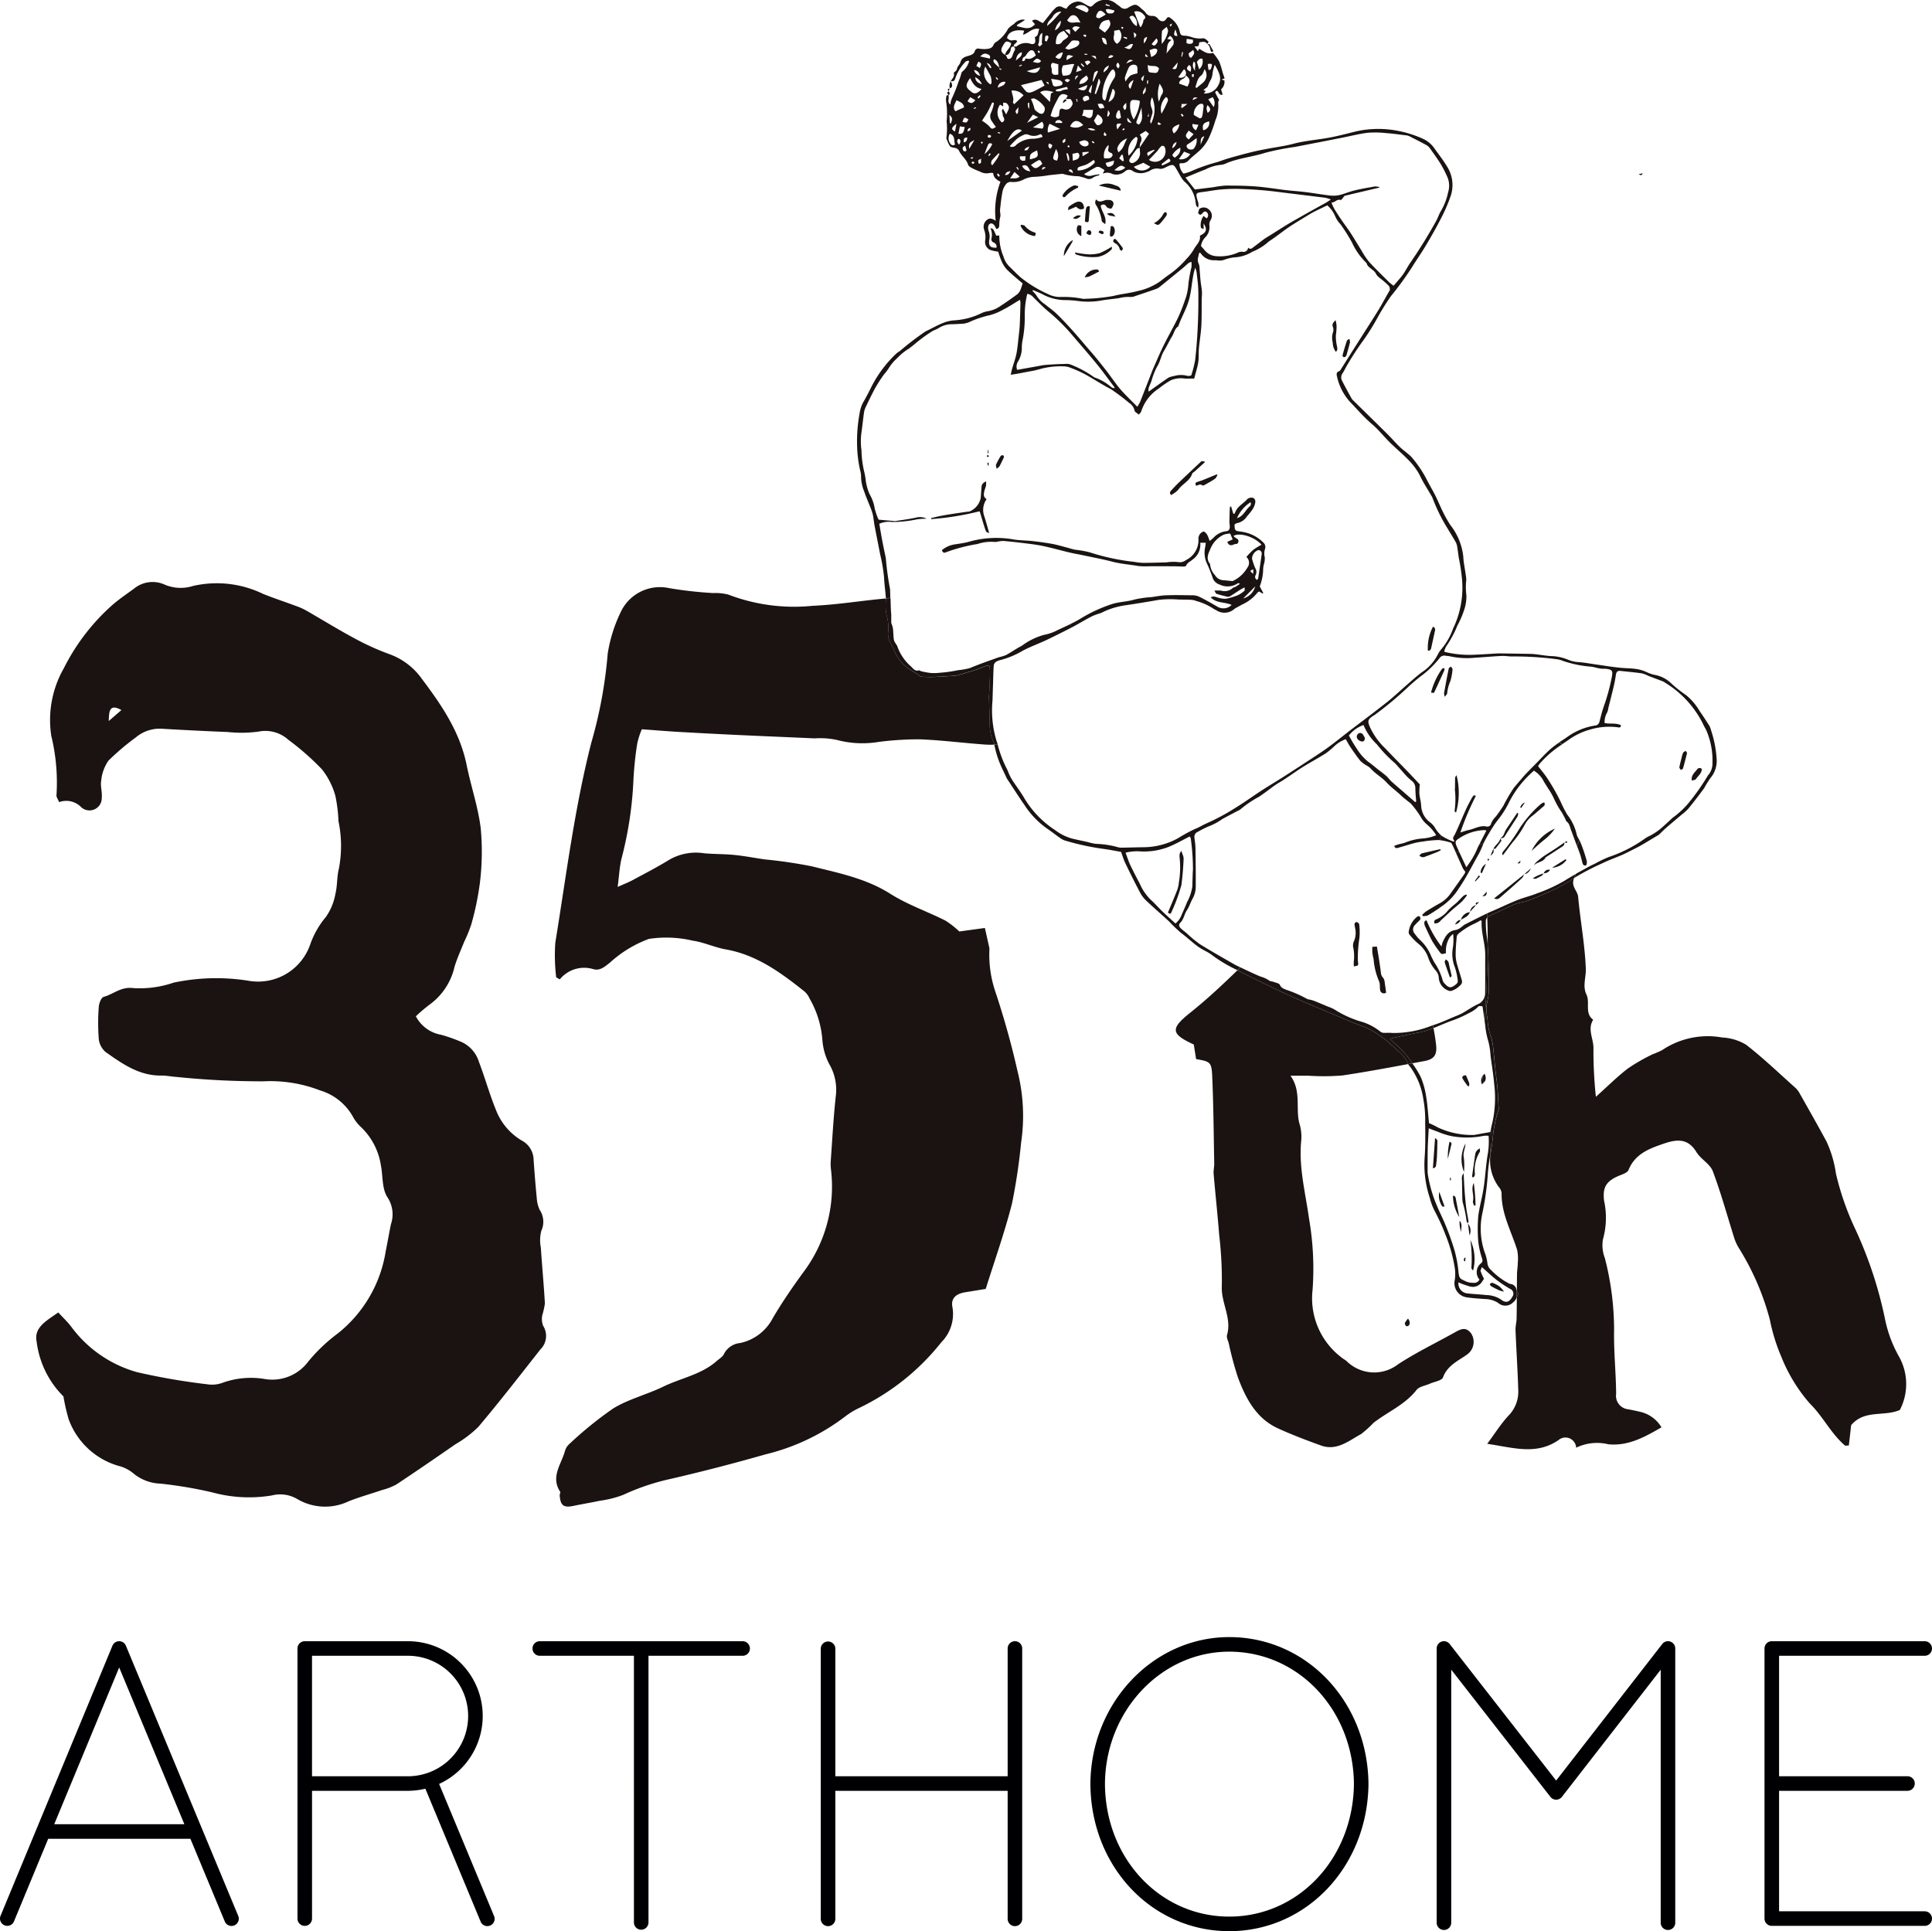 <svg xmlns="http://www.w3.org/2000/svg" xmlns:xlink="http://www.w3.org/1999/xlink" width="177" height="176.946" viewBox="0 0 177 176.946"><defs><clipPath id="a"><rect width="177" height="176.946" fill="none"/></clipPath></defs><g clip-path="url(#a)"><path d="M112.617,310.5c-7.1,0-12.683-5.925-12.72-13.489.037-7.422,5.743-13.455,12.72-13.455,7.078,0,12.682,5.908,12.756,13.452-.075,7.572-5.678,13.493-12.756,13.493m0-25.611c-6.246,0-11.353,5.437-11.386,12.121.034,6.813,5.035,12.155,11.386,12.155s11.355-5.34,11.423-12.158c-.067-6.79-5.085-12.118-11.423-12.118m-19.634-.957a.667.667,0,0,0-.667.667v11.707H76.529V284.6a.667.667,0,0,0-1.333,0v24.747a.667.667,0,1,0,1.333,0V297.641H92.316v11.706a.667.667,0,1,0,1.333,0V284.6a.667.667,0,0,0-.667-.667m83.35,24.746H162.99V297.641h11.764a.667.667,0,0,0,0-1.334H162.99v-11.04h13.342a.667.667,0,1,0,0-1.334h-14.01a.667.667,0,0,0-.667.667v24.747a.667.667,0,0,0,.667.667h14.01a.667.667,0,1,0,0-1.334M153.478,309.7V284.6a.666.666,0,0,0-1.193-.409l-9.718,12.51-9.754-12.511a.666.666,0,0,0-1.192.409v25.1a.667.667,0,1,0,1.333,0V286.54l9.088,11.657a.667.667,0,0,0,.526.257h0a.667.667,0,0,0,.526-.258l9.051-11.65V309.7a.667.667,0,1,0,1.333,0m-131.656-.607L11.534,284.345a.667.667,0,0,0-1.232,0L.051,309.092a.666.666,0,0,0,.361.871.657.657,0,0,0,.254.051.666.666,0,0,0,.616-.412l3.135-7.566H17.444L20.59,309.6a.667.667,0,1,0,1.232-.511M4.969,300.7l5.95-14.362L16.89,300.7Zm40.284,8.389L40.23,297.01a6.85,6.85,0,0,0-2.861-13.076H27.92a.667.667,0,0,0-.667.667v24.747a.667.667,0,1,0,1.334,0V297.641h8.783a6.867,6.867,0,0,0,1.6-.195L44.022,309.6a.667.667,0,1,0,1.231-.511M28.586,296.307v-11.04h8.783a5.52,5.52,0,1,1,0,11.04Zm39.449-12.373H49.452a.667.667,0,0,0,0,1.334h8.625V309.7a.667.667,0,1,0,1.334,0V285.268h8.625a.667.667,0,0,0,0-1.334" transform="translate(0 -133.556)" fill="#000002"/><path d="M52.645,167.956a7.516,7.516,0,0,0,.23-1.051c-.1-1.71-.258-3.417-.373-5.126a3.421,3.421,0,0,1,.047-1.535,1.962,1.962,0,0,0-.15-1.909,2.9,2.9,0,0,1-.267-1.06c-.117-1.178-.209-2.358-.292-3.538a2.025,2.025,0,0,0-1.094-1.762,5.586,5.586,0,0,1-2.37-2.835c-.582-1.428-.992-2.924-1.546-4.373a2.947,2.947,0,0,0-1.556-1.8,14.666,14.666,0,0,0-1.915-.68,3.24,3.24,0,0,1-2.306-1.691,14.136,14.136,0,0,1,1.258-1.072,5.876,5.876,0,0,0,2.281-3.45c.238-.79.586-1.546.893-2.314a12.725,12.725,0,0,0,.646-1.585,26.01,26.01,0,0,0,.791-3.825,23.267,23.267,0,0,0,.072-5c-.245-1.954-.9-3.853-1.292-5.792-.614-3.014-2.282-5.468-4.079-7.852A6.236,6.236,0,0,0,38.7,107.44a23.43,23.43,0,0,1-3.264-1.472c-1.5-.805-2.957-1.706-4.437-2.556a5.724,5.724,0,0,0-.857-.387c-1.023-.381-2.061-.723-3.074-1.127a9.732,9.732,0,0,0-6.416-.736,3.739,3.739,0,0,1-2.607-.117,2.676,2.676,0,0,0-2.812.367c-.674.493-1.372.962-2,1.511a19.3,19.3,0,0,0-4.441,5.8A9.552,9.552,0,0,0,7.653,114.9a18.158,18.158,0,0,1,.476,5.429c-.022.176.135.375.242.645a1.9,1.9,0,0,1,2,.441,1.125,1.125,0,0,0,1.906-.86c.052-.513-.142-1.059-.05-1.558a3.833,3.833,0,0,1,.665-1.828,22.951,22.951,0,0,1,2.505-2.126,3.4,3.4,0,0,1,2.473-.789q2.972.175,5.947.294a11.731,11.731,0,0,0,2.811-.036,3.152,3.152,0,0,1,2.752.756,24.019,24.019,0,0,1,3.057,2.685,6.839,6.839,0,0,1,1.242,2.445,13.893,13.893,0,0,1,.284,2.318A11.038,11.038,0,0,1,34,127.07c-.19.749-.129,1.563-.319,2.312a5.248,5.248,0,0,1-.87,2.109,8.062,8.062,0,0,0-1.449,2.555,5.048,5.048,0,0,1-5.5,3.316,18.828,18.828,0,0,0-7.009.152,9.572,9.572,0,0,1-3.67.5c-1.147-.161-1.825.56-2.731.8-.222.058-.428.591-.449.919a19.153,19.153,0,0,0,0,2.936,1.814,1.814,0,0,0,.627,1.2c1.532,1.083,3.079,2.182,5.1,2.157.467-.006.935.1,1.4.127a76.627,76.627,0,0,0,7.971.4,12.616,12.616,0,0,1,5.175.833,5.135,5.135,0,0,1,2.99,2.371,3.661,3.661,0,0,0,.762.991,6.122,6.122,0,0,1,1.822,3.51c.193.989.089,2.164.605,2.926a2.825,2.825,0,0,1,.314,2.464c-.169.819-.307,1.644-.476,2.463a12,12,0,0,1-4.389,7.541,15.435,15.435,0,0,0-2.71,2.578,4.1,4.1,0,0,1-3.979,1.6,7.668,7.668,0,0,0-3.859.341,2.747,2.747,0,0,1-1.388.144A59.074,59.074,0,0,1,15.5,173.2a11.241,11.241,0,0,1-6.032-4.18c-.34-.442-.751-.829-1.174-1.29-1.046.744-2.26,1.36-1.983,2.681a8.566,8.566,0,0,0,2.456,5.016,18.325,18.325,0,0,0,.473,2.076,6.9,6.9,0,0,0,4.792,4.345,3.479,3.479,0,0,1,1.2.677,4.106,4.106,0,0,0,2.434.891,39.454,39.454,0,0,1,4.759.807,12.7,12.7,0,0,0,5.43.276,3.084,3.084,0,0,1,2.375.353,5.012,5.012,0,0,0,4.661.185c1.006-.4,2.056-.691,3.084-1.041a5.555,5.555,0,0,0,1.287-.5c1.823-1.206,3.623-2.446,5.42-3.691a10.283,10.283,0,0,0,2.106-1.6c1.947-2.315,3.8-4.7,5.673-7.085a1.735,1.735,0,0,0,.251-2.17,1.752,1.752,0,0,1-.069-1M12.914,113.544c.044-.736-.023-1.675,1.164-1.006l-1.164,1.006" transform="translate(-2.954 -47.477)" fill="#1a1311"/><path d="M136.247,115.871a4.259,4.259,0,0,1-.332-1.594c0-.85-.051-1.7-.072-2.55,0-.167.034-.335.042-.5.024-.583.049-1.168.06-1.752a5.019,5.019,0,0,0-.062-.6,1.777,1.777,0,0,0-.468.107,10.683,10.683,0,0,1-1.609.553c-.23.088-.47.148-.708.215a1.749,1.749,0,0,1-.358.078c-.644.042-1.288.084-1.933.11-.353.014-.707,0-1.06-.011a.44.44,0,0,1-.257-.085c-.4-.346-.918-.54-1.3-.9a3.784,3.784,0,0,1-.944-1.242c-.14-.324-.286-.646-.452-.957a1.5,1.5,0,0,1-.189-.844,3.981,3.981,0,0,0-.133-1.6,1.327,1.327,0,0,1-.034-.506,7.327,7.327,0,0,0-.016-1.051c-2.252.2-4.495.579-6.751.676a16.835,16.835,0,0,1-7.709-1.031,4.8,4.8,0,0,0-1.393-.138,36.737,36.737,0,0,1-4.02-.452,3.964,3.964,0,0,0-4.35,2.014,13.5,13.5,0,0,0-1.281,3.982,41.547,41.547,0,0,1-1.5,8.151c-1.545,6.037-2.3,12.2-3.3,18.331a16.767,16.767,0,0,0,.08,3.185l.33.184a2.877,2.877,0,0,1,3.105-.926c.605.142,1-.225,1.488-.607a10.878,10.878,0,0,1,3.566-2.173,10.533,10.533,0,0,1,4.012.159c1.026.143,2,.617,3.027.8,2.838.5,5.051,2.131,7.22,3.858a1.769,1.769,0,0,1,.457.63,8.912,8.912,0,0,1,1.184,3.848,5.613,5.613,0,0,0,.725,2.35,4.649,4.649,0,0,1,.508,2.705c-.222,2.006-.327,4.027-.472,6.042a4.268,4.268,0,0,0,.029.775,13.06,13.06,0,0,1-2.57,9.421c-.977,1.345-1.922,2.722-2.764,4.153a4.392,4.392,0,0,1-2.986,2.284,1.864,1.864,0,0,0-1.494,1.011c-.115.258-.426.43-.655.633-1.409,1.253-3.276,1.564-4.908,2.357-1.492.725-3.161,1.132-4.564,1.986a34.079,34.079,0,0,0-4.007,3.243,1.34,1.34,0,0,0-.419.635c-.328,1.233-1.358,2.391-.441,3.773.04.061-.057.2-.051.3.062.957.359,1.176,1.262.986.808-.17,1.625-.3,2.433-.474a9.378,9.378,0,0,0,2.118-.534,20.984,20.984,0,0,1,4.436-1.484q4.336-1.007,8.619-2.232a19.621,19.621,0,0,0,7.281-3.463,6.971,6.971,0,0,1,1.184-.736,21.455,21.455,0,0,0,7.634-6.072,3.668,3.668,0,0,0,1.027-3.14c-.193-.859.272-1.3,1.189-1.444.558-.089,1.115-.183,1.848-.3.815-2.607,1.74-5.194,2.412-7.845a54.455,54.455,0,0,0,.831-5.566,16.708,16.708,0,0,0-.326-6.528,75.828,75.828,0,0,0-2.042-7.318,10.583,10.583,0,0,1-.539-3.808.7.7,0,0,0,0-.157c-.128-.583-.259-1.165-.413-1.851l-2.344.321a8.023,8.023,0,0,0-1.278-1c-1.672-.839-3.474-1.459-5.043-2.453-2.227-1.411-4.724-1.9-7.187-2.516a43.153,43.153,0,0,0-4.316-.634c-.924-.133-1.842-.315-2.77-.408s-1.841-.071-2.758-.152a4.9,4.9,0,0,0-3.175.566c-1.108.683-2.269,1.28-3.415,1.9-.34.184-.7.321-1.358.614.14-1.064.175-1.838.351-2.578a34.16,34.16,0,0,0,1.082-6.95,31.7,31.7,0,0,1,.358-3.587,6.906,6.906,0,0,1,.426-1.33c1.28.093,2.3.181,3.329.24q2.732.156,5.466.284c2.345.11,4.689.205,7.034.311a7.444,7.444,0,0,1,2.021.138,9.078,9.078,0,0,0,3.869.183,29.456,29.456,0,0,1,3.736-.235c1.981.077,3.955.333,5.935.477a7.175,7.175,0,0,0,.911.009v0a1.4,1.4,0,0,0-.1-.256" transform="translate(-45.242 -47.909)" fill="#1a1311"/><path d="M295.241,195.957a11.762,11.762,0,0,1-1.3-3.5,37.569,37.569,0,0,0-2.689-8.145,25.421,25.421,0,0,1-1.8-5.146,10.4,10.4,0,0,0-.869-2.949c-.817-1.507-1.663-3-2.507-4.491a1.964,1.964,0,0,0-.4-.472c-1.472-1.313-2.9-2.687-4.454-3.892a4.68,4.68,0,0,0-2.186-.661,7.482,7.482,0,0,0-5.511,1.16,8.641,8.641,0,0,1-.861.375,16.837,16.837,0,0,0-2.274,1.305c-.975.749-1.851,1.627-2.93,2.593a40.621,40.621,0,0,1-.223-4.376c.047-.9-.587-1.793-.024-2.683-.814-.605-.259-1.575-.619-2.315-.369-.758-.03-1.571-.057-2.333-.077-2.209-.5-4.4-.7-6.612-.054-.583-.687-.935-.376-1.712l0-.006c-.123.081-.25.156-.369.246a14,14,0,0,1-2.337,1.184c-.441.22-.9.4-1.363.578a2.775,2.775,0,0,1-.663.2,3.964,3.964,0,0,0-1.175.4c-.613.283-1.222.57-1.84.842a.592.592,0,0,0-.209.152c.036.847.049,1.694.046,2.539.031.4.05.8.066,1.2.034.889.057,1.779.048,2.669a5.521,5.521,0,0,1-.155,1.326,3.447,3.447,0,0,0,0,1.411c.043.3.047.606.1.905a7.1,7.1,0,0,0,.183.716,6,6,0,0,1,.224.835c.126,1.07.2,2.146.344,3.213.12.87.139,1.742.193,2.614a.458.458,0,0,1,0,.176,11.156,11.156,0,0,0-.54,2.656c-.051.479-.131.955-.21,1.43a4.133,4.133,0,0,0,.76,3.009.963.963,0,0,1,.258.551c-.03,1.875.878,3.483,1.422,5.2a3.911,3.911,0,0,1,.062,1.192c0,.344-.066.688-.071,1.033-.007.509-.011,1.019-.014,1.528.065.132.168.255.079.422-.031.058-.058.117-.084.177,0,.643-.008,1.287-.018,1.93-.006.361-.112.724-.1,1.082.076,1.867.2,3.734.255,5.6a3.134,3.134,0,0,1-.918,2.256c-.683.747-1.231,1.618-1.931,2.561,2.363.34,4.462,1.069,6.527-.337a.981.981,0,0,1,1.623.693,4.384,4.384,0,0,1,2.954-.313c1.842.175,3.33-.671,4.863-1.554a3.062,3.062,0,0,0-1.971-1.425c-.353-.087-.71-.156-1.067-.226a1.245,1.245,0,0,1-1.117-1.42c-.015-1.929-.223-3.859-.187-5.786a26.321,26.321,0,0,0-.85-6.662,3.257,3.257,0,0,1-.176-1.686,7.316,7.316,0,0,0,.11-3.553c-.158-1.279.216-1.837,1.493-2.346.272-.108.651-.245.74-.466.6-1.484,1.893-1.967,3.252-2.43,1.195-.406,2.2-.493,2.976.783.4.651,1.244,1.079,1.5,1.754.763,2.026,1.33,4.126,1.987,6.193a4.186,4.186,0,0,0,.4.847,23.9,23.9,0,0,1,2.838,6.559,17.028,17.028,0,0,0,1.06,3.424,14.883,14.883,0,0,0,2.593,4.248c1.223,1.2,1.938,2.751,3.218,3.849.057.049.192.006.366.006l.211-1.861c1.226-1.452,3.006-.755,4.462-1.393a5.144,5.144,0,0,0-.065-4.867" transform="translate(-121.254 -71.639)" fill="#1a1311"/><path d="M244.963,179.636c-.057-.521-.138-1.044-.244-1.56a6.922,6.922,0,0,1-1.263.386c-.817.151-1.627.34-2.44.514-.068.015-.134.044-.267.09l.357.352a8.514,8.514,0,0,1,1.529,1.656c.045.077.1.151.144.225l1.135-.211c.829-.153,1.15-.532,1.049-1.452" transform="translate(-113.393 -83.874)" fill="#1a1311"/><path d="M223.975,175.445a15.994,15.994,0,0,0-1.2-1.077,8.249,8.249,0,0,0-1.98-1.169c-.972-.343-1.915-.771-2.867-1.17-1.151-.482-2.3-.961-3.444-1.464-.831-.366-1.649-.762-2.467-1.156-.759-.366-1.518-.733-2.265-1.124-.156-.081-.312-.16-.469-.239-1.389,1.347-2.806,2.676-4.317,3.882-1.832,1.463-1.827,1.945.311,2.925.071.449.144.9.213,1.337,1.3.227,1.42.269,1.477,1.591.116,2.657.133,5.319.184,7.979.006.311-.082.627-.056.935.161,1.871.362,3.738.51,5.609a35.305,35.305,0,0,1,.241,4.67c-.085,1.544.935,2.931.476,4.5-.063.217.093.5.158.754a31.244,31.244,0,0,0,.847,3.149c.725,1.925,1.672,3.741,3.673,4.654,1.279.584,2.6,1.083,3.924,1.562,1.452.526,2.542-.425,3.681-1.046a9.753,9.753,0,0,0,1.129-1.02c1.3-1.02,2.887-1.657,3.947-3.019.246-.316.806-.388,1.22-.574s1.1-.281,1.21-.583c.409-1.1,1.374-1.5,2.208-2.094a1.42,1.42,0,0,0,.364-1.937c-.538-.719-1.1-.3-1.652,0-1.689.94-3.44,1.784-5.049,2.843a3.585,3.585,0,0,1-4.71-.307c-.161-.132-.356-.225-.51-.365a6.8,6.8,0,0,1-2.6-6.177,26.93,26.93,0,0,0-.328-6.521c-.321-2.323-.929-4.6-.728-6.983A4.083,4.083,0,0,0,215,182.25c-.464-1.44.2-3.052-.866-4.538h1.63a21.379,21.379,0,0,0,3.114-.02c2.021-.3,4.033-.671,6.042-1.046,0-.007-.009-.013-.011-.02a2.647,2.647,0,0,0-.93-1.181" transform="translate(-95.909 -79.15)" fill="#1a1311"/><path d="M273.6,147.549c.042.167.1.294.333.258.174-.272.02-.557-.047-.813a12.332,12.332,0,0,0-.462-1.3,2.14,2.14,0,0,0-.112-.239c-.059.179-.127.364-.206.553.086.232.175.463.258.7.1.273.165.559.235.841" transform="translate(-128.632 -68.511)" fill="#1a1311"/><path d="M251.328,146.613a7.7,7.7,0,0,1-.981,1.641c-.223-.48-.446-.946-.659-1.413a2.455,2.455,0,0,1-.3.072c.215.483.429.966.647,1.447a2.228,2.228,0,0,0,.22.313.824.824,0,0,1-.086.207c-.438.626-.882,1.247-1.325,1.87a2.973,2.973,0,0,1-1.013.857c-.4.224-.795.461-1.183.707a2.611,2.611,0,0,0-.344.312l.05.1a1.162,1.162,0,0,0,.436-.042c.346-.187.671-.411,1-.623.065-.041.119-.1.184-.138a5.536,5.536,0,0,0,1.689-1.732c.71-1.026,1.247-2.143,1.863-3.217a8.875,8.875,0,0,0,.395-.91l-.4.129c-.067.14-.141.278-.2.42" transform="translate(-116.01 -68.796)" fill="#1a1311"/><path d="M253.788,204.909a.6.6,0,0,0-.557-.521.579.579,0,0,1-.169-.07,6.215,6.215,0,0,1-1.6-1.214.92.92,0,0,1-.329-.626,4.4,4.4,0,0,0-.277-1.065,6.687,6.687,0,0,1-.223-3.327,26.131,26.131,0,0,0,.518-3.5,16.373,16.373,0,0,1,.257-2.092c0-.094,0-.187.006-.282.015-.66.041-1.325.038-1.992-.017.082-.038.167-.055.247l-1.484.268a.151.151,0,0,1-.046,0,7.351,7.351,0,0,1-3.3-.7,6.691,6.691,0,0,0-.786-.382c-.087-.856-.13-1.657-.261-2.443a7.557,7.557,0,0,0-.49-1.774,8.984,8.984,0,0,0-.78-1.263l-.379.071a1,1,0,0,0,.179.24,6.683,6.683,0,0,1,1.211,2.967,10.406,10.406,0,0,1,.17,2.159c.015,1.092.026,2.188-.055,3.276a9.617,9.617,0,0,0,.485,3.639,5.425,5.425,0,0,0,.452,1.2,18.569,18.569,0,0,1,.97,2.133,14.038,14.038,0,0,1,.835,2.922,3.745,3.745,0,0,1,.028,1.228,1.316,1.316,0,0,0,1.172,1.616c.533.077,1.073.108,1.611.146a2.293,2.293,0,0,1,1.18.349.989.989,0,0,0,1.346-.017,1.041,1.041,0,0,0,.367-.5c0-.2,0-.4.006-.6a.455.455,0,0,1-.038-.091m-5.694-3.676a22.973,22.973,0,0,0-.788-2.21c-.257-.643-.583-1.257-.842-1.9a11.985,11.985,0,0,1-.8-2.834,3.066,3.066,0,0,1-.013-.413c0-.644,0-1.289.012-1.932.015-.581.058-1.161.093-1.82.312.119.577.229.847.321a6.361,6.361,0,0,0,1.269.4,7.742,7.742,0,0,0,2.9-.028,1.953,1.953,0,0,1,.467-.005,7.022,7.022,0,0,1-.108,1.851c-.121.79-.18,1.59-.274,2.384-.042.35-.095.7-.161,1.045-.135.71-.328,1.412-.411,2.128a15.2,15.2,0,0,0-.023,1.837,6.964,6.964,0,0,0,.363,1.941c.049.165.1.33-.054.471a1.04,1.04,0,0,0-.169,1.516.52.52,0,0,1-.547.293,1.769,1.769,0,0,1-.636-.1c-.581-.28-.676-.228-.744-.953a11.063,11.063,0,0,0-.38-1.993m5.338,4.29c-.278.541-.61.647-1.064.288a2.491,2.491,0,0,0-1.343-.405c-.564-.069-1.134-.085-1.7-.151a.906.906,0,0,1-.846-1.014c.132.056.254.113.381.158.231.081.461.167.7.226a.983.983,0,0,0,1.078-.446c.074-.1.134-.2.178-.269a4.833,4.833,0,0,1-.306-.686c-.029-.1.067-.236.114-.381.5.439.928.851,1.4,1.216a11.561,11.561,0,0,0,1.189.781.472.472,0,0,1,.225.683" transform="translate(-114.863 -86.744)" fill="#1a1311"/><path d="M251.153,158.2c-.021.01-.042.017-.062.027-.662.325-1.322.653-1.978.991-.134.069-.24.194-.369.275a1.2,1.2,0,0,1-.445.224c-.709.083-.99.6-1.237,1.162a2.548,2.548,0,0,0-.092.36,10.359,10.359,0,0,1-1.371-2.4.227.227,0,0,0-.2.279.741.741,0,0,0,.047.225c.227.484.44.975.7,1.442a11.213,11.213,0,0,0,.651.947c.152.218.205.23.583.11a2.347,2.347,0,0,1,.354-1.465,2.856,2.856,0,0,1,.3-.3,4.751,4.751,0,0,1-.034,1.338,3.3,3.3,0,0,0,.191,1.714,5.919,5.919,0,0,1,.272,1.262.355.355,0,0,1-.119.271c-.5.425-.694.412-1.127-.074a.67.67,0,0,1-.16-.327,5.471,5.471,0,0,0-.768-1.609c-.09-.178-.182-.354-.267-.534a4.067,4.067,0,0,0-1.006-1.471,3.652,3.652,0,0,1-.481-.559.575.575,0,0,1-.024-.791,4.4,4.4,0,0,1,.354-.363c.062-.066.148-.131.168-.21a.32.32,0,0,0-.065-.245.215.215,0,0,0-.207.011,2.1,2.1,0,0,0-.8,1.451.449.449,0,0,0,.136.279,5.776,5.776,0,0,0,.849.842,2.822,2.822,0,0,1,.837,1.279,3.513,3.513,0,0,0,.656,1.093,1.08,1.08,0,0,1,.281.658,1.333,1.333,0,0,0,.88,1.182.429.429,0,0,0,.262.032,1.958,1.958,0,0,0,.938-.642.457.457,0,0,0,.031-.343c-.135-.487-.3-.964-.434-1.452a3.34,3.34,0,0,1-.131-.864c0-.552.049-1.1.1-1.654a.452.452,0,0,1,.175-.3,6.622,6.622,0,0,1,1.466-.92,3.7,3.7,0,0,0,.542-.3c.055.044.1.064.1.081-.061,1.054.333,2.059.327,3.107-.006,1.156.006,2.312-.008,3.468a1.086,1.086,0,0,1-.686,1.044c-.484.227-.926.542-1.392.808a4.581,4.581,0,0,1-.546.249c-.722.293-1.428.64-2.169.865.02.086.042.17.06.256.532-.208,1.052-.447,1.588-.643a10.418,10.418,0,0,0,1.643-.722,2.791,2.791,0,0,0,.8-.53c.127-.148.146-.132.461-.1.068.47.14.942.2,1.414.136-2.338.27-4.675.279-7.019-.022-.278-.044-.557-.09-.831a9.432,9.432,0,0,1-.086-1.316.542.542,0,0,1,.13-.393c0-.067,0-.133-.006-.2s0-.115,0-.172" transform="translate(-114.907 -74.512)" fill="#1a1311"/><path d="M164.3,16.52v.007c.006,0,.011,0,.017,0Z" transform="translate(-77.387 -7.781)" fill="#1a1311"/><path d="M176.9,97.045a6.917,6.917,0,0,1,.77-.276c.139-.052.268-.131.405-.19a7.153,7.153,0,0,1,1.84-.525c1.032-.148,2.06-.324,3.087-.5a9.15,9.15,0,0,1,1.785-.029c.368.008.735.007,1.1.02a3.153,3.153,0,0,1,.408.058c.029,0,.053.034.082.041a5.507,5.507,0,0,1,1.71.775c.052.033.117.046.166.082a1.367,1.367,0,0,0,1.691-.134c.217-.136.452-.245.671-.379a3.687,3.687,0,0,0,1.412-1.084c.029-.048.095-.073.157-.118l.323.192.06-.054-.323-.6a4.65,4.65,0,0,0,.316-1.628,2.126,2.126,0,0,1,.079-.452,1.859,1.859,0,0,0,.066-.585,1.417,1.417,0,0,1,.034-.809.555.555,0,0,0-.2-.58,3.41,3.41,0,0,0-1.592-.886c-.258-.074-.534-.083-.8-.144a.3.3,0,0,1-.178-.18,2.058,2.058,0,0,1-.033-.407c.083-.051.145-.118.213-.125a1.4,1.4,0,0,0,.925-.624,6.02,6.02,0,0,0,.516-.649,1.66,1.66,0,0,0,.245-.63c.047-.351-.243-.533-.572-.392a.427.427,0,0,0-.159.09c-.344.408-.877.641-1.092,1.17a2.113,2.113,0,0,1-.11.2l-.09-.054q-.094-.32-.188-.639l-.1.017c-.01.08-.027.161-.03.242-.012.38-.024.761-.027,1.142,0,.134.026.267.032.4.014.28-.085.451-.333.464a1.873,1.873,0,0,0-1.16.6c-.1.091-.207.177-.344.293-.142-.334-.2-.7-.549-.873a.685.685,0,0,0-.484.71,2.028,2.028,0,0,1-1.143,1.914.886.886,0,0,1-.74.18,4.241,4.241,0,0,0-1.038.03c-.721.02-1.443.044-2.164.044a5.794,5.794,0,0,1-.823-.094,20.217,20.217,0,0,1-4.047-.868,9.073,9.073,0,0,0-1.36-.242c-.25-.049-.493-.136-.74-.2-.445-.114-.886-.248-1.336-.331-.6-.109-1.2-.19-1.8-.258-.639-.072-1.292-.056-1.919-.181a9.146,9.146,0,0,0-4.01.268c-.4.1-.818.152-1.229.219a2.407,2.407,0,0,0-1.155.523c.069.21.178.284.358.2a15.4,15.4,0,0,1,2.9-.761,3.913,3.913,0,0,1,1.586-.189,1.176,1.176,0,0,0,.314-.042,2.541,2.541,0,0,1,.5-.048q.892.079,1.782.19c.606.077,1.216.143,1.813.269.813.171,1.613.4,2.422.593.463.11.934.186,1.4.286.855.183,1.716.345,2.561.565.761.2,1.543.248,2.312.386a6.441,6.441,0,0,0,1.1.026c.753,0,1.505,0,2.258.006.276,0,.551.024.827.023.084,0,.223-.029.243-.081.112-.286.391-.382.594-.563a1.663,1.663,0,0,0,.7-1.536h.507c-.021.15-.033.268-.054.383a2.386,2.386,0,0,0,.126,1.446,13.5,13.5,0,0,1,.553,1.368.957.957,0,0,0,.631.626,1.656,1.656,0,0,0,1.662-.1c.042-.031.113-.022.215.039-.138.093-.273.191-.416.277-.078.047-.194.049-.251.11a1.109,1.109,0,0,1-1.077.233,4.861,4.861,0,0,0-.6,0c.094.154.123.272.185.291.33.105.665.193,1,.27a.383.383,0,0,0,.258-.048c.314-.19.618-.4.928-.593.1-.065.212-.118.391-.217,0,.14.042.268,0,.3a2.442,2.442,0,0,1-.6.414,5.768,5.768,0,0,1-1.1.33,1.872,1.872,0,0,1-.626-.074c-.241-.041-.47-.233-.769-.047.526.549,1.288.4,1.909.688a1.056,1.056,0,0,1-1.325.145c-.559-.321-1.119-.641-1.7-.923a1.671,1.671,0,0,0-.681-.105c-.769-.014-1.538-.028-2.306,0-.444.015-.886.107-1.329.166a9.725,9.725,0,0,0-1.55.222c-.694.21-1.424.2-2.111.431A13.72,13.72,0,0,0,175.78,97.3c-.266.164-.546.306-.828.445a1.369,1.369,0,0,0,.024.357c.037-.02.076-.037.113-.057.608-.328,1.2-.685,1.813-1M191.4,86.61a.309.309,0,0,1-.1.4c-.382.346-.572.9-1.137,1.054a3.251,3.251,0,0,1,1.24-1.455m.7,6.964c-.008.052-.061.1-.1.154a.3.3,0,0,1-.137-.437.642.642,0,0,0-.036-.644,6.33,6.33,0,0,1-.293-.863.866.866,0,0,1,.576-.791.313.313,0,0,1,.31.37c-.1.738-.209,1.475-.321,2.212m-.451-.822v.412c-.337-.256-.337-.256,0-.412m-1.782,1.024c-.04.021-.084.06-.123.057-.3-.024-.6-.062-.9-.084a.923.923,0,0,1-.7-.456,1.656,1.656,0,0,1-.453-1.026c-.408-.5-.156-.956.055-1.442a2.422,2.422,0,0,1,1.22-1.251,2.183,2.183,0,0,1,.569-.095l.229.536-.5.23c.13.271.242.339.48.284.088-.02.171-.087.258-.088.166,0,.265-.058.287-.229s-.079-.243-.216-.309a1.311,1.311,0,0,1-.24-.2c.546-.358,1.947.077,2.571.8a6.706,6.706,0,0,0-.754.464,7,7,0,0,0-.632.656.718.718,0,0,1,.089.983,2.987,2.987,0,0,1-1.233,1.17m1.953.548a1.557,1.557,0,0,1-1.1,1.1l1.1-1.1" transform="translate(-76.833 -40.592)" fill="#1a1311"/><path d="M197.368,25.552l-.011.016v.013l.008,0c0-.008,0-.018,0-.026" transform="translate(-92.956 -12.035)" fill="#1a1311"/><path d="M164.665,14.057l-.013,0,.012,0v0" transform="translate(-77.551 -6.62)" fill="#1a1311"/><path d="M205.31,13a.186.186,0,0,0,0-.025c0,.005-.008.008-.012.013v0l.01.009" transform="translate(-96.697 -6.111)" fill="#1a1311"/><path d="M173.082,11.771c0-.007,0-.011,0-.018l-.019-.017c0,.01,0,.02.007.029l.011.007" transform="translate(-81.514 -5.528)" fill="#1a1311"/><path d="M184.566,17.17l.006-.01h-.019Z" transform="translate(-86.925 -8.082)" fill="#1a1311"/><path d="M254.991,137.863c-.02.039-.04.076-.06.115q.145-.106.3-.2c-.1-.061-.177-.026-.237.09" transform="translate(-120.073 -64.878)" fill="#1a1311"/><path d="M183.52,88.624l-.02-.01c-.2-.091-.391-.183-.578-.291-1.04-.6-2.09-1.188-3.108-1.825a10.98,10.98,0,0,1-1.171-.972c-.176-.148-.361-.287-.532-.441-.2-.181-.248-.363-.057-.555.317-.32.346-.77.586-1.125.226-.337.343-.746.544-1.1a2.25,2.25,0,0,0,.271-1.109c.006-1.171-.007-2.341-.027-3.512-.005-.307-.057-.613-.092-.919a.485.485,0,0,1,.32-.551,7.853,7.853,0,0,1,1.151-.566,5.241,5.241,0,0,0,1.077-.6c.457-.252.921-.49,1.381-.735a1.156,1.156,0,0,0,.318-.185A9.746,9.746,0,0,1,185.257,73c.163-.116.329-.228.492-.344.449-.32.875-.677,1.349-.953.7-.409,1.343-.9,2.026-1.336.736-.468,1.508-.879,2.246-1.344a7.052,7.052,0,0,0,.809-.678,3.153,3.153,0,0,1,1.017-.618c.152.26.285.517.446.754.284.417.57.836.888,1.227a2.624,2.624,0,0,0,.543.413,2.037,2.037,0,0,1,.378.261c.435.506,1.041.828,1.476,1.3.419.458.922.8,1.357,1.223.273.268.6.482.887.735a8.259,8.259,0,0,1,.969,1.334,2.516,2.516,0,0,0,.476.553,3.882,3.882,0,0,1,.865,1,3.872,3.872,0,0,1-1.256.3,5.154,5.154,0,0,0-1.6.384,4.567,4.567,0,0,1-.536.135c-.153.044-.3.1-.451.157.079.251.233.212.36.177.488-.136.97-.295,1.46-.426a5.628,5.628,0,0,1,.769-.141,10.58,10.58,0,0,1,1.466-.145c.053,0,.107.009.16.014a1.007,1.007,0,0,1,.094-.433,2.869,2.869,0,0,1-.618-.777,1.91,1.91,0,0,0-.373-.4,2.009,2.009,0,0,1-.849-1.516c-.013-.394-.139-.782-.168-1.177a5.29,5.29,0,0,1,.048-.8c-.376-.4-.714-.769-1.061-1.129-.692-.719-1.4-1.427-2.083-2.152a6.378,6.378,0,0,1-1.482-2.094c-.157-.417-.124-.572.226-.832.086-.064.18-.116.27-.176a31.375,31.375,0,0,0,3.177-2.665c.415-.367.838-.729,1.284-1.057a8.867,8.867,0,0,0,1.463-1.461.524.524,0,0,1,.548-.234c.152.029.31.027.458.066a7.346,7.346,0,0,0,2.3.115c.8-.043,1.6-.12,2.4-.159.321-.015.644.054.966.047a29.685,29.685,0,0,1,4.055.252,2.157,2.157,0,0,1,.579.152,10.406,10.406,0,0,0,2.615.534c.2.027.388.086.582.126a3.03,3.03,0,0,0,.357.057c.138.012.278,0,.415.016.548.061.621.186.521.718a18.473,18.473,0,0,1-.736,2.713c-.162.461-.277.939-.4,1.413a.451.451,0,0,1-.427.353,5.861,5.861,0,0,0-2.5,1.027c-.245.171-.5.334-.746.5.082.062.168.123.244.188q.275-.189.553-.375a6.21,6.21,0,0,1,2.024-.978,6.126,6.126,0,0,1,2.506-.209c.126.023.285.071.324-.177-.463-.248-.989-.1-1.508-.209a1.766,1.766,0,0,1,.218-.941,1.107,1.107,0,0,0,.116-.4c.176-.7.356-1.4.521-2.1.077-.329.132-.663.184-1,.037-.241.158-.362.405-.335.659.071,1.319.13,1.975.223a3.005,3.005,0,0,1,.6.235c.431.165.863.324,1.293.49a.86.86,0,0,1,.2.112,9.242,9.242,0,0,1,3.49,3.768c.1.24.249.458.352.7a6.962,6.962,0,0,1,.529,2.879,1.655,1.655,0,0,1-.4,1.153.327.327,0,0,0-.053.076,20.028,20.028,0,0,1-1.809,2.555,8.265,8.265,0,0,1-1.393,1.27c-.385.355-.766.716-1.166,1.053a5.925,5.925,0,0,1-.72.487c-.2.121-.424.2-.607.333a12.531,12.531,0,0,1-3.361,1.721,11.084,11.084,0,0,0-1.206.578c-.249.122-.5.239-.742.375-.346.194-.7.384-1.042.578-.064.136-.127.267-.176.387a22.785,22.785,0,0,1,2.58-1.346c.579-.284,1.193-.5,1.785-.755.38-.167.748-.361,1.119-.548.233-.117.467-.235.692-.366.478-.279.95-.567,1.425-.851a.93.93,0,0,0,.158-.092c.224-.209.437-.433.668-.635.462-.4.934-.793,1.4-1.191a4.672,4.672,0,0,0,.622-.552q.755-.924,1.461-1.889a9.5,9.5,0,0,1,.579-.936,2.411,2.411,0,0,0,.564-1.8,10.142,10.142,0,0,0-.508-2.57,1.586,1.586,0,0,0-.164-.429c-.285-.452-.577-.9-.886-1.339a5.343,5.343,0,0,0-1.252-1.465,11.5,11.5,0,0,1-1.47-1.183,2.942,2.942,0,0,0-1.437-.673,3.531,3.531,0,0,1-.692-.242,3.225,3.225,0,0,0-.919-.281c-.46-.075-.919-.069-1.378-.109-.791-.069-1.575-.205-2.363-.315-.5-.07-1-.167-1.508-.208a2.917,2.917,0,0,1-1.029-.225,4.357,4.357,0,0,0-1.62-.334c-.431-.03-.858-.106-1.287-.157a5.084,5.084,0,0,0-.507-.041c-.925-.017-1.849-.031-2.774-.045-.077,0-.154,0-.231,0-.77.043-1.538.1-2.308.127a9.589,9.589,0,0,1-2.617-.275,1.434,1.434,0,0,1,.3-.675,10.416,10.416,0,0,0,.531-.915,7.574,7.574,0,0,0,.363-.8,8.337,8.337,0,0,0,.673-1.589,3.7,3.7,0,0,0,.156-1.231,5.892,5.892,0,0,1-.008-1.368,3.18,3.18,0,0,0-.05-.5c-.075-.548-.2-1.093-.221-1.643a5.644,5.644,0,0,0-1.187-2.894,11.706,11.706,0,0,1-.659-1.16c-.248-.495-.451-1.011-.7-1.506-.268-.534-.578-1.047-.845-1.581a10.629,10.629,0,0,0-1.349-1.976,2.668,2.668,0,0,0-.34-.309c-.258-.219-.532-.421-.773-.656-.362-.354-.692-.74-1.052-1.1-1.05-1.041-2.107-2.073-3.16-3.109a.966.966,0,0,1-.177-.21c-.288-.524-.58-1.047-.849-1.581a.64.64,0,0,1,.02-.7c.189-.278.318-.6.5-.88a26.877,26.877,0,0,1,1.5-2.274,20.922,20.922,0,0,0,1.205-1.946,21.588,21.588,0,0,1,1.24-1.989,28.241,28.241,0,0,0,1.92-2.639c.428-.691.9-1.357,1.313-2.056.486-.82.958-1.65,1.388-2.5a14.726,14.726,0,0,0,.869-2.036,3.143,3.143,0,0,0-.364-2.66c-.328-.548-.727-1.055-1.1-1.575a2.574,2.574,0,0,0-1.063-.931,10.251,10.251,0,0,0-2.272-.734,9.362,9.362,0,0,0-3.806.022c-.824.2-1.643.422-2.475.58-1.118.212-2.259.283-3.367.578-.785.209-1.6.308-2.4.462-.468.09-.937.179-1.4.294-.673.166-1.342.348-2.009.538-.368.105-.729.234-1.089.364a16.157,16.157,0,0,0-2.441.847,3.746,3.746,0,0,1-.71.225,1.37,1.37,0,0,1-.374-.909.492.492,0,0,1,.156-.047.815.815,0,0,0,.725-.3c.352-.359.778-.646,1.123-1.011a3.806,3.806,0,0,0,.678-.973,11.74,11.74,0,0,0,.609-1.632,3.378,3.378,0,0,0,.261-1.606c-.018-.1.055-.21.079-.293a3.531,3.531,0,0,1-.232-.418c-.052-.13-.248-.3.037-.4.187.087.178.439.521.358l-.142-.488a.92.92,0,0,0,.306-.814l-.265-.089.284-.108c-.071-.208-.134-.381-.189-.558a7.3,7.3,0,0,0-.316-1,5.268,5.268,0,0,0-.561-.776c-.495.172-.872-.148-1.267-.379l-.115.224-.318-.427c.163-.019.3,0,.36-.053s.055-.206.08-.33c.258-.024.539-.151.734.158l.126-.213c-.35-.315-.352-.335-.7-.3a2.322,2.322,0,0,1-.886-.132,2.1,2.1,0,0,0-.514-.115c-.426-.017-.479-.053-.564-.455a2.081,2.081,0,0,0-.828-1.166c-.158-.128-.27-.113-.4.09-.181.288-.483.254-.734-.01a.631.631,0,0,0-.543-.279.649.649,0,0,1-.624-.324,1.476,1.476,0,0,0-.3-.284c-.562-.515-.6-.52-1.264-.158a.543.543,0,0,1-.745-.076c-.109-.085-.225-.161-.337-.241a1.524,1.524,0,0,0-2.182.14.641.641,0,0,1-.2.1c-.437-.117-.7-.478-1.172-.472a1.29,1.29,0,0,0-1.029.659,1.84,1.84,0,0,1-.371-.138.513.513,0,0,0-.663.1,2.992,2.992,0,0,0-.4.444c-.247.3-.488.612-.722.905-.344-.1-.588-.49-1.006-.208l.276.316c-.515.6-1.078.284-1.63.189l-.035-.109.764-.473c-.124-.02-.18-.034-.236-.037a1.188,1.188,0,0,0-.791.41,2.631,2.631,0,0,0-.532.427,3.344,3.344,0,0,1-1.039,1.184.649.649,0,0,0-.294.284c-.135.363-.446.37-.738.4a3.1,3.1,0,0,1-.6-.039.308.308,0,0,0-.37.2c-.09.3-.312.374-.58.454-.306.092-.633.172-.743.579-.062.233-.308.4-.336.678-.007.074-.109.139-.17.205-.036.039-.117.086-.111.109.1.32-.122.515-.275.736.223.054.329.035.425-.262a4.073,4.073,0,0,1,.864-1.435.365.365,0,0,1,.4-.132,1.843,1.843,0,0,1-.626.968.368.368,0,0,0-.092.157,4.718,4.718,0,0,1-.246.728,13.186,13.186,0,0,1-.621,1.571,1.767,1.767,0,0,0-.141.575.434.434,0,0,1-.161-.467,1.846,1.846,0,0,0,0-.394c-.122-.036-.2.015-.212.142a1.54,1.54,0,0,0-.019.414,6.936,6.936,0,0,1,.05,1.829,6.405,6.405,0,0,1-.017,1.489.139.139,0,0,0,0,.092,3.351,3.351,0,0,0,.32.7c.079.107.3.125.454.159a.511.511,0,0,1,.392.288c.216.456.668.755.824,1.262.041.133.235.238.381.317a6.026,6.026,0,0,0,.673.289,1.233,1.233,0,0,0,.92.142.911.911,0,0,1,.32.012c.031.432.332.621.664.792a7.719,7.719,0,0,0-.435,3.572c-.313-.194-.555-.281-.8-.077a.8.8,0,0,0-.257.909,1.96,1.96,0,0,1,.092,1,.787.787,0,0,0,.454.837,3.161,3.161,0,0,0,.737.16,8.522,8.522,0,0,0,.319.892,2.694,2.694,0,0,0,.5.771c.445.44.937.832,1.426,1.257-.141.363-.188.764-.523,1.01-.48.352-.965.7-1.465,1.021a2.812,2.812,0,0,1-1.224.513,2.225,2.225,0,0,0-.612.2,6.53,6.53,0,0,1-2.4.632,3.281,3.281,0,0,0-1.116.26c-.54.22-1.05.514-1.577.767a26.334,26.334,0,0,0-2.341,1.793,2.242,2.242,0,0,0-.436.336,11.271,11.271,0,0,0-2.09,2.79c-.231.47-.469.937-.726,1.393a3.124,3.124,0,0,0-.435,1.21,14.2,14.2,0,0,0-.227,2.842,11.76,11.76,0,0,0,.282,2.361,2,2,0,0,1,.085.632,3.757,3.757,0,0,0,.287,1.3c.15.449.342.883.512,1.326a5.532,5.532,0,0,1,.264.736c.081.355.108.723.176,1.082.165.874.345,1.745.51,2.619a15.009,15.009,0,0,1,.355,2.085c.029.646.123,1.289.17,1.933.136-.012.272-.025.409-.036q-.012-.373-.024-.746a.33.33,0,0,0-.011-.092,26.8,26.8,0,0,1-.383-2.823c-.113-.527-.223-1.054-.324-1.584-.1-.509-.18-1.02-.271-1.545a2.263,2.263,0,0,1,1.2-.159,11.427,11.427,0,0,0,2.29-.251,6.307,6.307,0,0,1,.852-.051,1.367,1.367,0,0,0-.984-.1c-.631.135-1.272.218-1.91.32a.56.56,0,0,1-.138-.012l-1.373-.122a5.445,5.445,0,0,1-.361-1.043,3.707,3.707,0,0,0-.47-1.3,4.625,4.625,0,0,1-.363-1.372,6.579,6.579,0,0,0-.136-.72,9.37,9.37,0,0,1-.24-1.919,5.975,5.975,0,0,1,0-1.654c.094-.62.147-1.246.24-1.866a2.028,2.028,0,0,1,.2-.549c.231-.487.468-.971.716-1.45.132-.256.284-.5.439-.746s.317-.479.485-.711a4.154,4.154,0,0,0,.463-.62,4.175,4.175,0,0,1,.739-.86,5.043,5.043,0,0,1,1.03-.84c.4-.282.758-.612,1.145-.906.316-.239.641-.467.975-.679.19-.121.418-.184.611-.3a2.251,2.251,0,0,1,1.172-.371c.369,0,.738-.032,1.108-.049a2.18,2.18,0,0,0,.734-.232,9.6,9.6,0,0,1,1.7-.549,5.132,5.132,0,0,0,1.225-.508c.516-.257,1-.583,1.53-.9a1.029,1.029,0,0,1,.054.246c-.017.692-.034,1.385-.067,2.077-.017.351-.062.7-.1,1.052-.061.519-.1,1.043-.2,1.553-.094.466-.263.916-.395,1.374-.045.159-.075.322-.131.568.258-.042.445-.07.632-.1q.521-.1,1.04-.2a7.23,7.23,0,0,0,.9-.194,7.111,7.111,0,0,1,2.285-.278,1.616,1.616,0,0,1,.583.116,11.365,11.365,0,0,1,1.311.577c.821.451,1.6.969,2.434,1.4a19.017,19.017,0,0,1,1.653,1.246,1.109,1.109,0,0,1,.509.718c.024.128.228.222.389.367.092-.123.2-.205.224-.308a3.92,3.92,0,0,1,1.6-2.082,8.172,8.172,0,0,1,1.1-.754,2.328,2.328,0,0,1,1.27-.163c.289.013.579,0,.879,0,.131-.508.291-.99.371-1.484.067-.417.023-.852.061-1.275.062-.687.183-1.37.222-2.058.044-.794.025-1.591.036-2.387,0-.258.037-.516.02-.772-.022-.317-.09-.632-.123-.948-.039-.368-.058-.737-.092-1.106a1.353,1.353,0,0,0-.08-.492c-.19-.361,0-.669.031-1,.083.012.129.006.138.022a1.439,1.439,0,0,0,1.324.658c.107,0,.214.022.322.027a1.275,1.275,0,0,0,.614-.1,3.7,3.7,0,0,1,.991-.2,3.447,3.447,0,0,0,1.471-.49.286.286,0,0,1,.084-.039,5.03,5.03,0,0,0,1.454-.922c.485-.313.945-.665,1.41-1.009.716-.53,1.492-.966,2.247-1.434.533-.33,1.119-.574,1.695-.863a2.8,2.8,0,0,1,.729,1.018,2.429,2.429,0,0,0,.481.718,16.525,16.525,0,0,1,1.05,1.669A6.086,6.086,0,0,0,195.1,24.1c.119.467.652.559.862.978.147.294.5.486.756.723a4.172,4.172,0,0,1,.461.439.58.58,0,0,1,.051.333c0,.054-.055.108-.086.161-.327.576-.639,1.162-.985,1.726-.54.878-1.105,1.741-1.657,2.612q-.852,1.343-1.7,2.688c-.058.09-.116.216-.2.245-.295.1-.254.307-.2.518a5.073,5.073,0,0,0,1.227,2.345c.655.674,1.26,1.39,1.982,2,.58.494,1.058,1.106,1.6,1.644s1.118,1.014,1.644,1.554a5.729,5.729,0,0,1,1.154,1.542c.293.624.68,1.2,1.025,1.8a1.469,1.469,0,0,1,.123.247,15.781,15.781,0,0,0,1.394,2.808c.248.423.516.834.749,1.265a1.722,1.722,0,0,1,.132.531c.049.288.079.579.124.868a17.1,17.1,0,0,1,.277,1.778,8.639,8.639,0,0,1-.7,4.467,2.6,2.6,0,0,0-.163.384,6,6,0,0,1-1.029,1.741,2.348,2.348,0,0,0-.307.46,4.213,4.213,0,0,1-1.489,1.656c-.465.351-.9.747-1.338,1.129-.616.534-1.207,1.1-1.846,1.606-1.145.906-2.319,1.776-3.478,2.664-.647.5-1.279,1.012-1.936,1.493-.534.391-1.093.748-1.647,1.111q-1.251.82-2.512,1.628c-.636.405-1.287.788-1.919,1.2-.8.519-1.574,1.083-2.389,1.581a20.016,20.016,0,0,1-2.6,1.4c-.367.156-.705.382-1.078.521a14.58,14.58,0,0,0-1.566.853,6.628,6.628,0,0,1-3.045.828c-.694.006-1.388.031-2.081.04a1.255,1.255,0,0,1-.411-.049,8.37,8.37,0,0,0-2-.3,5.979,5.979,0,0,1-.765-.169c-.45-.1-.9-.195-1.352-.3a4.533,4.533,0,0,1-1.609-.788,8.99,8.99,0,0,1-2.78-2.852c-.349-.614-.789-1.176-1.173-1.771a5.933,5.933,0,0,1-.329-.659,1.638,1.638,0,0,0-.063-.173,10.851,10.851,0,0,1-.927-2.41c-.1.01-.2.016-.3.021a8.724,8.724,0,0,0,.649,2.049c.165.36.336.717.505,1.075a.722.722,0,0,0,.053.076c.516.781,1.019,1.572,1.553,2.341a7.893,7.893,0,0,0,2.027,2.128c.419.283.816.6,1.23.89a1.635,1.635,0,0,0,.438.234,23.2,23.2,0,0,0,3.657.785c.5.072,1,.172,1.5.259.134.363.231.707.384,1.024.44.914.892,1.823,1.365,2.72a2.858,2.858,0,0,0,.559.728c.68.642,1.389,1.253,2.076,1.887a13.568,13.568,0,0,0,1.115,1.069c.533.391,1.011.857,1.546,1.246.409.3.9.479,1.3.793a13,13,0,0,0,2.314,1.369l.1-.1a1.936,1.936,0,0,0,.138-.17m-5.6-74.04.479-.685.564.225a.986.986,0,0,1-1.043.459M177.691,13a.7.7,0,0,1-.4.587c.093-.391.093-.391.4-.587m.263-1.615a1.3,1.3,0,0,1-.5.845c-.273-.4-.157-.612.5-.845m.08,2.15c.063.461-.2.682-.5.916a1.046,1.046,0,0,1-.144-.112.887.887,0,0,1-.081-.139,1.734,1.734,0,0,1,.724-.665m1.223-1.242-.448.489c-.341-.294-.338-.369.006-.815l.442.326M179,6.579c-.421-.211-.445-.312-.156-.627.293.181.146.406.156.627m.26.473-.156-.011a1.356,1.356,0,0,1,.019-.242c0-.013.1,0,.159,0l-.022.256m.373,1.905-.475.218c.114-.282.114-.282.475-.218M178.2,9.9l-.08-.058c.015-.108.029-.216.043-.317h.524L178.2,9.9m-.032.52c.064.054.121.117.179.178l-.116.1c-.051-.068-.1-.136-.149-.208a.334.334,0,0,1,.085-.068m1.092,3.217c-.071.078-.28.072-.412.041a.383.383,0,0,1-.226-.235c-.047-.159.093-.223.217-.3.228-.139.437-.307.69-.489a1.2,1.2,0,0,1-.27.981m.23-1.7a.555.555,0,0,1-.339-.577l.551.076-.212.5m.213-1.153c-.14-.089-.285-.168-.423-.249a1.063,1.063,0,0,1,.34-.866.542.542,0,0,1,.39-.163c.181.029.173.215.149.377-.04.253-.05.512-.109.759-.039.166-.159.262-.348.143m.193,2.477c.052-.289-.082-.663.346-.779l-.346.779m.241-1.328c-.1-.515.014-.681.546-.815a.677.677,0,0,1-.546.815m.407-1.593c-.121-.4-.122-.43-.014-.71.324.3.329.513.014.71m.548-.537L180.6,9.1l.4-.2a.879.879,0,0,1,.1.908m-.2-3.673c-.04.113-.032.3-.28.26-.022-.169-.044-.348-.067-.527.366-.065.443-.005.348.267m-.151,1.313a1.411,1.411,0,0,0,.239-.686,3.393,3.393,0,0,1,.211-.823c.367.652.7,1.213.321,1.864a1.34,1.34,0,0,1-1.33.754l.184-.217-.226-.092.367-.273c.092-.206.158-.369.235-.526m-.692-2.068a.95.95,0,0,1-.291.974c-.084-.274-.147-.478-.211-.69.133-.151.23-.34.5-.285m-.1,1.536c.16-.124.215-.384.313-.572a.907.907,0,0,1-.122,1.2c-.2.184-.416.346-.625.518l-.1-.083c.14-.37.164-.78.532-1.066m-.548-.427a.7.7,0,0,1-.124-.856c.272.261.022.551.124.856m-.367-1.19c-.22-.035-.2-.216-.242-.4l.426-.321c.127.333.127.333-.185.719m-.417-1.732.56.068c.036.164.06.325-.131.37a.64.64,0,0,1-.42-.041c-.051-.027-.008-.23-.008-.4M178.2,4.773l.1.022c-.034.132-.068.265-.1.4l-.068-.015q.037-.2.072-.4m.171,1.558a.437.437,0,0,1,.144.544s.008-.007.012-.012,0,.015,0,.024c.417.338.45.514.163,1.038l-.761-.27c0-.253.182-.349.351-.444a.384.384,0,0,0,.247-.325l-.009-.009v0a.5.5,0,0,1-.67.185l.526-.729m-1.073-.037.5-.588c-.1.629-.127.664-.5.588m.289-3.611.19.6c-.352.013-.388-.092-.19-.6m-.3-.532-.123.286c-.143-.17-.143-.17.123-.286M177.1,3.284a.634.634,0,0,1,.129.1.94.94,0,0,1,.18.3.634.634,0,0,1-.019.425,10.172,10.172,0,0,1-.64.8c.149-.412-.055-.936.5-1.248l-.411-.1.259-.284m-9.738,6.721c-.27-.1-.373-.024-.4.286-.009.119-.029.237-.043.348a.668.668,0,0,1-.763-.024c.077-.233.138-.48.24-.709.142-.321.31-.632.476-.942.2-.376.474-.432.862-.187l-.177.3h.422c.232.3.253.455.1.661a.566.566,0,0,1-.718.267m-.051,3.112c-.163-.252.05-.288.194-.414.025.275.025.275-.194.414m-1.4-.964a1.2,1.2,0,0,1,.156-.808l.957.473-1.114.335m.834,2.573c-.32-.075-.38-.132-.327-.37.046-.2.132-.4.233-.692a1.012,1.012,0,0,1,.094,1.062m-.6-1.088c-.249-.141-.2-.306-.133-.485.363.124.375.167.133.485m-3.169-8.073c.064-.326.126-.66.551-.771.033.43-.348.539-.551.771m.56.444-.242.091-.03-.071.238-.1.034.08m.143,2.741-.853.809c-.026-.044-.134-.143-.115-.2.113-.354-.079-.669-.127-1.052a1.258,1.258,0,0,1,1.1.445m-.429,1.056c-.129.258.029.492-.193.652-.169-.27-.169-.27.193-.652m.28,2.165-1.344.954c.456-.85.887-1.295,1.344-.954m-.682,3.792.473.417c-.262.244-.544.138-.875.171l.4-.588m-.874.274c.155-.277.155-.277.506-.351-.1.236-.221.379-.506.351m1.041-.688.084-.058.145.222-.075.053-.155-.217M163,13.282a.453.453,0,0,1-.588.116,8.257,8.257,0,0,1,.682-.693,2.907,2.907,0,0,1,.677-.38.577.577,0,0,1,.351.013,1.14,1.14,0,0,0,1.016-.008c.11-.071.24-.017.278.218a3.6,3.6,0,0,1-.774.166,2.341,2.341,0,0,0-1.115.225,2.206,2.206,0,0,0-.527.344m1.535-2.781.494.24L164,11.248l.537-.748m-.466-1.073.13,0v.548c-.183-.218-.1-.387-.13-.545m1.4.948c-.177.108-.322.023-.466-.08-.161-.114-.318-.2-.358-.443a4.547,4.547,0,0,0-.29-.788,1.218,1.218,0,0,1,.3-.048,2.164,2.164,0,0,1,.947.81.59.59,0,0,1-.131.549m-.065,1.411-.865-.114.818-.52a.463.463,0,0,1,.047.634m-1.193,1.625c-.159.362-.159.362-.458.357.059-.24.274-.256.458-.357m-.863.908h.516c-.013.137-.024.252-.038.386a.849.849,0,0,1-.233.022c-.19-.039-.285-.159-.245-.407m.957,1.365a.821.821,0,0,1-.762-.488c.5-.209.585.212.762.488m-.041-1.088c-.032-.45.033-.536.644-.819.162.563.084.658-.644.819m.573.2c.342-.2.347-.194.556.209-.563.5-.646.509-1.042.107.167-.109.321-.221.486-.317m.884.557-.353.208c0-.24.1-.3.353-.208m-.531-6.893c.362-.258.751-.147,1.236-.034l-.244.136c-.028.244-.053.471-.089.777l-.9-.879m.536-.94c.242-.014.242-.014.239.228l-.239-.228m5.531,1.38c-.025.1-.067.2-.106.318-.255-.067-.257-.277-.262-.444a3.8,3.8,0,0,1,.84-2.337c.031-.044.105-.057.17-.089a.658.658,0,0,1,.07.818,4.644,4.644,0,0,0-.713,1.733m.165,1.193c.189.3.189.3.009.58l-.1-.019.087-.562m-.58-6.641c.351.026.405.1.471.634-.4-.077-.382-.379-.471-.634m.651,2.536c-.049.342-.272.471-.485.654,0-.35.2-.5.485-.654m-.054-.7c.1-.217.225-.3.468-.162a.4.4,0,0,1-.468.162m-.312-2.307-.537-.391c.143-.556.332-.709.907-.776.24.357.17.607-.37,1.167m-.566,4.983c-.065.224-.169.437-.256.655l-.116-.041c.121-.442.241-.884.378-1.383.259.315.059.544-.006.769m-.507-.476-.046-.02a7.383,7.383,0,0,1,.149-.788c.024-.083.166-.131.254-.2l.086.07-.443.932m-.018,2.587a2.673,2.673,0,0,1-.049.468c-.079.271-.231.33-.5.215-.07-.03-.131-.083-.2-.107a1.5,1.5,0,0,0-.251-.037c.037-.1.074-.185.095-.27a2.2,2.2,0,0,0,.029-.27Zm-.442,3.238a.459.459,0,0,1-.327.106.57.57,0,0,1-.492-.414,1.826,1.826,0,0,1,.478-.148.508.508,0,0,1,.344.166.291.291,0,0,1,0,.29m.041.6.024.06-.576.347c-.006-.148-.01-.234-.016-.366l.568-.042m-1.232-6.6c-.019-.277.053-.373.295-.386l-.295.386m1.114.485c-.087.512-.324.606-.861.34l.861-.34m-.888,1.518-.068.019-.075-.256.076-.021c.022.086.044.172.066.258m.509,2.143a1.15,1.15,0,0,1-1.2.13c.295-.605.7-.664,1.2-.13m.128-2.155c-.151-.124-.221-.262-.1-.4a.422.422,0,0,1,.312-.121c.189.016.212.173.207.343l-.417.177m.25-1.963a.856.856,0,0,1-.725.357c.025-.448.383-.547.651-.781.086.157.212.273.074.425M169.372,3.4l-.222-.118.054-.117.227.037-.06.2m.153,1.536V5.01l-.263.014c0-.035.008-.07.012-.1l.251.016m-.278,1.124-.088.077-.237-.271.071-.068.254.262m-.223.359-.53.185.166-.615.363.43m-.4-2.7c.156,0,.22.225.117.358a.694.694,0,0,1-.236.212,4,4,0,0,1-.672.247c-.082.021-.19-.06-.342-.114.188-.213.355-.384.5-.572.177-.231.42-.132.632-.13m-.479-1.108c.172-.294.387-.208.7-.124l-.418.432-.281-.308m.095,2.531-.627.369c.021-.515.066-.544.627-.369m-.113.717a.889.889,0,0,1,.2.024c-.063.15-.126.269-.165.4-.188.6-.186.6-.865.656a1.053,1.053,0,0,1,0-.947c.3-.047.565-.091.834-.129m-.481,2.086.1.223a3.559,3.559,0,0,0-.4.057c-.113.029-.215.105-.329.126a1.876,1.876,0,0,1-.366,0c0-.048-.008-.1-.012-.145l1.011-.26m-1.31-.248c-.033-.16-.088-.315-.136-.479a6.508,6.508,0,0,1,.762.125.437.437,0,0,1,.279.238c.038.145-.1.241-.247.269a2.388,2.388,0,0,1-.359.059.256.256,0,0,1-.3-.213m1.1-.352c.149-.166.3-.139.5-.02-.242.256-.242.256-.5.02M166.6,5.246a.886.886,0,0,1,.688-.443c-.184.633-.293.7-.688.443m.263.642v.937c-.45.1-.623-.008-.6-.421.01-.21-.211-.444.074-.652l.531.135m-.31-3.113a1.528,1.528,0,0,1,.535-.881.89.89,0,0,1-.535.881m.025,8.492c.016-.229.209-.264.356-.271.1,0,.2.118.3.184l-.039.087Zm1.318,2.161c.006.013-.06.087-.077.081a.286.286,0,0,1-.123-.093c-.007-.008.045-.064.087-.121a.669.669,0,0,1,.113.132m-.2.609a.917.917,0,0,1,.145.675l-.094.021-.15-.673.1-.022m.174,1.5c.175-.036.281.028.329.327l-.394-.2.065-.123m.317-.819c-.014-.243-.023-.415-.035-.625.12-.025.177-.038.235-.049.127-.024.266-.113.362.055a.374.374,0,0,1-.138.475,2.417,2.417,0,0,1-.425.144m.6.566c.23-.085.476-.133.7-.239a5.2,5.2,0,0,0,.6-.391c.155.117.131.25.031.329a2.2,2.2,0,0,1-1.462.641.218.218,0,0,1,.138-.339m1.125-2.289.067-.083.185.13-.074.1-.178-.145m-.366-1.226a.911.911,0,0,1,.707.133.711.711,0,0,1-.707-.133m.567-.723.336-.578c.368.22.523.46.433.729a.5.5,0,0,1-.283.251c-.187.07-.267-.01-.486-.4m.35-1.53c.452-.048.463-.042.61.346-.437.129-.448.122-.61-.346M171.1,12.1l.193.268c-.045.03-.1.091-.133.084-.162-.03-.165-.138-.06-.352m.355,1.181a.953.953,0,0,1,.009.27c-.075.21-.038.366.185.442.14.047.224.149.171.275a.421.421,0,0,1-.252.223,2.276,2.276,0,0,1-.507.01,1.315,1.315,0,0,1,.394-1.219m.523,1.432c-.041.161-.038.294-.1.365a.642.642,0,0,1-.343.2c-.248.039-.269-.171-.339-.35l.785-.217m-.523-5.364.386-1.217a.392.392,0,0,1,.188.464.891.891,0,0,1-.574.752m1.543,6.013a.966.966,0,0,1-1,.225c.575-.478.625-.489,1-.225m-.813-4.932a1.434,1.434,0,0,1,.174-.32l.123.021.122.638c-.15.124-.315.159-.416.033-.062-.077-.033-.251,0-.371m.138-4.7c.142.186.215.342.02.542-.2-.194-.242-.35-.02-.542m.312,5.611-.372.522c-.154-.492-.076-.592.372-.522m-.2,3.167.209-.324.117,0q.051.269.1.537l-.1.061-.329-.278m-.079-.544c-.041-.171-.122-.308-.088-.4a1.378,1.378,0,0,1,.9-.871c-.255.408-.306.937-.814,1.273m.473-2.195c.017-.012.068.025.137.053a.708.708,0,0,1-.145.12c-.021.009-.063-.032-.1-.051a.56.56,0,0,1,.1-.122m.263-2.347c-.006.288.07.5-.132.667-.218-.265-.208-.349.132-.667m-.063-1.945c-.03-.176-.083-.284-.056-.367a5.566,5.566,0,0,1,.363-.933.5.5,0,0,1,.564-.23c.227.054.221.261.218.449,0,.12,0,.239,0,.332a2.434,2.434,0,0,0-.649.2,2.447,2.447,0,0,0-.441.551m.058-1.655c.258-.363.3-.386.641-.287l-.641.287m.685-2.865c.32.222.32.222.069.539-.026-.208-.044-.349-.069-.539m.851,4.487c-.223-.222-.223-.222.115-.559-.048.235-.078.38-.115.559m.242.508c.038.436.038.436-.226.7-.093-.284.124-.439.226-.7m-.365,1.9c-.021.515.221,1.088-.235,1.561-.176-.054-.293-.113-.217-.32.153-.413.3-.827.452-1.241m-.721,1.1a2.475,2.475,0,0,1-.316-1.5.277.277,0,0,1,.295-.293,3.14,3.14,0,0,1,.526.056c.027,0,.058.108.051.16a3.936,3.936,0,0,1-.555,1.573m-.011-3.622-.286.811c-.3-.2-.187-.559.286-.811m-.562,3.46.382.471c-.39-.025-.435-.209-.382-.471m.8,1.743c.043.051.131.108.126.155a2.476,2.476,0,0,1-.823,1.58,1.628,1.628,0,0,1,.7-1.735m-.591,2.019c.2-.3.406-.6.63-.878.056-.071.177-.09.271-.132v-.013l.011-.016a1.242,1.242,0,0,1,.058-.411.615.615,0,0,0-.06-.758l.55-.34.3.254-.845,1.254c0,.008,0,.018,0,.026l-.008,0c.013.163.016.322.036.478a.966.966,0,0,1-.7.933.34.34,0,0,1-.268-.121.318.318,0,0,1,.027-.28m1.666-6.871-.1-.01c.01-.1.02-.2.031-.3l.094.01c-.009.1-.019.2-.028.3m.084,2.71c-.013.168-.019.239-.024.309l-.1-.023c.028-.064.056-.128.123-.286m.178-.718a1.033,1.033,0,0,1,.121-.746,2.8,2.8,0,0,1-.114,2.423c-.031-.115-.076-.188-.062-.247.051-.223.115-.443.186-.661.09-.278-.079-.521-.131-.769m.293,4.051.046.068-.579.52c-.105-.175-.14-.292.021-.374s.341-.144.512-.214m-.972,1.2.634.354a1,1,0,0,1-1.513.011l.879-.365m.51-.269c.31-.326.557-.585.8-.845.041-.044.061-.107.1-.151.132-.138.251-.387.468-.255.11.067.159.318.152.482a.965.965,0,0,1-1.374.856c-.054-.025-.1-.06-.15-.087m1.139-3.263a.765.765,0,0,1-.238.057.164.164,0,0,1-.108-.111c-.005-.04.05-.089.079-.134l.267.188m.431-2.5c.215.131.2.309.106.509-.079.165-.153.333-.236.5s-.175.322-.286.526a1.508,1.508,0,0,1,.416-1.531m.233,5.646c.208.108.2.238.058.326a6.49,6.49,0,0,1-.641.3l-.071-.122.654-.5m-.609-11.655c.015-.125.224-.227.439-.427.062.2.138.316.118.408a2.473,2.473,0,0,1-.573,1.164,9.486,9.486,0,0,1,.016-1.145m-.025,5.8c-.124.174-.147.419-.269.622a2.945,2.945,0,0,1,.085-1.64c.22.384.454.637.184,1.018m-.24-2.4c-.145.424-.159.431-.686.371-.3-.034-.3-.034-.359-.7.364.2.793-.053,1.045.332m-.243-2.769c.226.254.071.406-.051.557s-.233.108-.388-.033l.439-.524m.083,1.028c0,.342-.2.531-.56.684-.052-.224-.1-.417-.147-.633.285-.086.473-.234.707-.051m-1.071.4.225.261c-.287.033-.3-.066-.225-.261m.144-1.555a1.3,1.3,0,0,1-.3.593c-.016-.293-.068-.511.3-.593m-.386-2.11c.149.132.34.311.066.534-.054.044-.031.174-.062.257-.05.133-.116.261-.176.391l-.1-.011-.535-1.376a.762.762,0,0,1,.807.205m-.8.271a.888.888,0,0,1,.228.841c-.386-.184-.48-.539-.679-.81.154-.165.329-.183.451-.031m-.113,2.5c-.187.5-.306.552-.819.277.359.021.477-.383.819-.277m-.835-.685c.1.027.2.06.307.091l-.051.131-.313-.152c.028-.034.048-.072.057-.069m-.189-.909a.667.667,0,0,1,.148.072l-.087.128a.468.468,0,0,1-.113-.105c-.01-.017.041-.1.052-.095m-.239.275a.863.863,0,0,1-.2,1.285.648.648,0,0,1-.275-.773,1.833,1.833,0,0,0,.005-.424l.468-.088m-.881-1.5c-.223.011-.3-.148-.349-.355.3-.129.524.065.79.066-.031.326-.265.281-.441.29M171.23.364l.346.126-.025.085-.367-.1c.015-.039.031-.077.047-.115m-.861.989c.213-.474.415-.489.839-.02a4.965,4.965,0,0,1-.574.329.336.336,0,0,1-.279-.067c-.038-.03-.019-.169.014-.242m-.1,3.8c.037.015.036.125.072.274l-.445-.309a1.478,1.478,0,0,1,.373.035m-.3,2.6c-.038.244-.075.489-.123.805-.1-.092-.215-.16-.206-.189a1.586,1.586,0,0,1,.329-.616m-.155-2.039-.321.273-.216-.328c.2-.067.361-.211.536.055M169.567.75c.133.159.046.28-.1.4L168.409.674a.805.805,0,0,1,1.157.076m-1.319.644c.318.019.454.313.649.685-.461-.138-.879.191-1.225-.219.167-.211.3-.482.577-.466m-.32,1.774-.458-.409c.5-.113.5-.112.458.409m-.549-.338.4.485c-.131.25-.428.308-.545.487a.465.465,0,0,1-.56.227c-.014,0-.026-.016-.039-.025.01-.7.193-1,.743-1.174m-1.045-1.269a.876.876,0,0,1,.811-.5c-.253.275-.455.5-.665.722a5.759,5.759,0,0,1-.636.589c0-.373.307-.558.49-.814m-.662,1.771c.01-.041.13-.092.186-.079a.2.2,0,0,1,.108.162,2.61,2.61,0,0,1-.166.387l-.159-.047a2.605,2.605,0,0,1,.031-.423m-.065,4.516c-.339.18-.641.349-.952.5a1.277,1.277,0,0,1-.436.14.433.433,0,0,1-.312-.111,6.578,6.578,0,0,1-.456-.574l1.887-.472.269.516m-.321-2.258c-.218.319-.488.108-.753.094.331-.383.418-.394.753-.094m-.31-.846c-.008-.016.041-.061.084-.12.052.056.109.092.117.135s-.058.072-.091.11a.641.641,0,0,1-.109-.125m.223,1.426c-.171.549-.505.641-1.227.348l1.227-.348m-1.313-.819c-.084.1-.074.327-.343.23.05-.137.02-.284.219-.376.122-.057.184-.236.285-.348.132-.147.294-.334.5-.214.129.076.177.286.262.436-.3.248-.568.408-.92.271M165.4,3.013l-.051.97.078.035-.273.251c-.067-.076-.163-.163-.154-.177.224-.323-.046-.831.4-1.08m-3.655,1.248c.278-.495.349-.567.79-.315,0,.445-.487.668-.545,1.089l.008.006.009.009c.278,0,.4-.172.479-.425.044-.143.006-.4.3-.347l-.012-.015h.017c-.066-.251.268-.263.3-.52-.071-.024-.161-.087-.239-.074-.373.062-.372.069-.684-.174.078-.587.786-.82,1.562-.684l-.1.372c.5-.118.844-.674,1.493-.526-.135.279-.05.617-.415.747a1.791,1.791,0,0,1,.049.356c-.013.245-.156.317-.4.265a1.342,1.342,0,0,0-1.312.221c-.047.044-.159.017-.247.017a.121.121,0,0,0,0,.014h-.007c.1.113.165.221.053.382a1.861,1.861,0,0,0-.169.41c-.059.16-.125.309-.322.333s-.178-.167-.251-.265a.794.794,0,0,0-.086-.088.161.161,0,0,1-.022,0c0-.006,0-.012,0-.019-.355-.205-.441-.428-.245-.774m.27,3.25c-.074.4-.454.373-.7.544a.578.578,0,0,1,.7-.544m-.75-.183c-.049-.066-.1-.131-.146-.2a.321.321,0,0,1,.061-.048c.061.054.117.113.175.171l-.09.076m-.292-1.9c.366.14.405.471.48.778l.019.017a.107.107,0,0,0,0,.017l.214.137c-.164.05-.247.012-.214-.137l-.011-.006c0-.01,0-.019-.007-.029-.13-.117-.267-.229-.387-.356-.1-.106-.23-.221-.093-.422m-.165,3.959.154.067a3.835,3.835,0,0,1-.254.858.75.75,0,0,0,.093.845c.1.169.226.324.341.486-.385.23-.367.215-.652-.106a3.94,3.94,0,0,0-.625-.469c.167-.258.356-.525.516-.809s.286-.58.427-.871m-.1,3.075c-.051.178-.162.19-.284.126a.166.166,0,0,1-.027-.154c.108-.1.213-.061.311.029m-.542-6.347a9.353,9.353,0,0,1,.5.9,1.8,1.8,0,0,1,.072.591c0,.044-.063.093-.1.138a1.311,1.311,0,0,1-.475-1.63m.457.149-.322-.478c.346.052.311.287.446.39l-.124.088m-.241-1.289c.164.071.291.163.2.4l-.874-.195c.268-.271.428-.31.676-.2m-.843.669c.294.16.3.193.131.592l-.323-.194.191-.4m.324,2.085c-.344-.126-.568-.234-.622-.655a1.236,1.236,0,0,1,.622.655m-.149-.778a.7.7,0,0,1-.572-.531c.354.041.437.253.572.531m-.937.2c.238.5.5.913,1.056,1-.362.428-.634.5-.913.286-.577-.446-.6-.6-.144-1.283m.484,2.031c-.268.312-.414.328-.719.092l.25-.37.469.278m-1.725,0c.336.178.667.265.685.661l-.787.354c-.3-.374-.045-.662.1-1.015m.309,2.4.446.054c-.121.58-.176.641-.578.617l.132-.672m-.815-.29-.106.006c-.012-.242-.024-.485-.039-.775.281.272.291.348.144.769m-.061,1.862a.812.812,0,0,1-.043-.9c.509.175.362.639.473.99a.276.276,0,0,1-.43-.093m.431-1.1c-.373-.19-.358-.352.135-.71-.044.233-.088.467-.135.71m.378,1.2c-.18-.173-.23-.326-.1-.5a.125.125,0,0,1,.122-.008c.16.156.106.314-.019.5m.361.512c-.074-.142-.065-.3.191-.4l.125.433c-.149.149-.263.075-.317-.03m.059-.712c.009-.222-.058-.452.328-.439-.031.2-.035.389-.328.439m-.124-1.874c.176-.462.178-.463.55-.229-.135.309-.16.32-.55.229m.476.87a.281.281,0,0,1,.227-.324c.113.239-.073.25-.227.324m.617.8-.467.8c-.06-.472-.012-.568.467-.8m-.329,1.681c0-.024-.006-.049-.009-.074l.212-.04.03.047c-.034.028-.065.067-.1.078a.355.355,0,0,1-.129-.012m.205.49c-.048,0-.091-.058-.136-.091.034-.041.063-.107.1-.115s.094.042.185.088c-.075.061-.116.121-.152.118m.088-5.035s-.017-.05-.027-.076l.2-.069.027.079c-.067.023-.134.047-.2.066m.531-1.254.085.074-.185.235-.113-.1.213-.208M159.578,15c-.093-.315-.093-.315.252-.476-.145.125.114.468-.252.476m.275-1.823c-.024-.034-.065-.066-.069-.1s.035-.067.063-.115c.046.04.106.081.1.092a.65.65,0,0,1-.1.126m.25.938c.13-.338.216-.59.323-.834.074-.166.2-.217.391-.083a2.447,2.447,0,0,1-.714.917m.43.183-.085-.076.153-.18.081.059Zm.315.819s-.111-.021-.114-.054a.539.539,0,0,1,.031-.346c.193-.242.421-.457.635-.682l.078.057a3.33,3.33,0,0,1-.184.39c-.13.206-.279.4-.446.636m.549,1.072a2.266,2.266,0,0,1-.151-.212,1.07,1.07,0,0,1,.117-.09l.153.216-.118.086m.127-3.949c-.071-.019-.141-.042-.212-.066l.025-.079.213.067c-.009.027-.025.078-.026.078m0-2.656.3.158c-.006-.11-.012-.2-.018-.311a.356.356,0,0,1,.44.158c.259.331-.057.587-.148.9l-.294-.522c-.219.194,0,.382-.026.559-.012.092.082.194.114.3a.268.268,0,0,1-.207.379,1.233,1.233,0,0,1-.161-1.613m10.445,25.977a.8.8,0,0,1-.234-.089,4.627,4.627,0,0,0-1.493-.881.449.449,0,0,1-.161-.088,9.883,9.883,0,0,0-1.973-1.069,1.1,1.1,0,0,0-.614-.1c-.6.01-1.192.043-1.786.089-.288.022-.572.091-.857.141q-.877.154-1.753.312a.845.845,0,0,1,.078-.76,2.43,2.43,0,0,0,.35-1.27,3.451,3.451,0,0,1,.076-.726,10.922,10.922,0,0,0,.192-2.281,8.043,8.043,0,0,1,.23-1.929.916.916,0,0,1,.559.318c.464.449.908.922,1.407,1.328a17.276,17.276,0,0,1,2.191,2.181c.761.888,1.529,1.769,2.267,2.676.549.676,1.055,1.386,1.58,2.081l-.058.069m2.424,1.183a4.429,4.429,0,0,1-.289.509c-.4-.4-.769-.765-1.127-1.139a9.156,9.156,0,0,1-.638-.722c-.349-.449-.672-.916-1.018-1.367-.326-.426-.663-.844-1-1.259-.233-.285-.479-.56-.719-.839-.472-.549-.934-1.106-1.418-1.644s-.951-1.04-1.456-1.53c-.326-.316-.707-.576-1.057-.867a2.516,2.516,0,0,1-.774-.777,2.387,2.387,0,0,0-.4-.467l.054-.077c.3.132.613.247.9.4a4.408,4.408,0,0,0,2.038.517,9.3,9.3,0,0,1,1.2.085,6.885,6.885,0,0,0,2.153-.053c.53-.093,1.069-.132,1.6-.216a3.448,3.448,0,0,1,1.037-.1,1.067,1.067,0,0,0,.45-.091c.64-.212,1.279-.427,1.914-.652a1.264,1.264,0,0,0,.353-.216q1.04-.838,2.073-1.687c.187-.154.36-.325.548-.478a.953.953,0,0,1,.25-.089,3.046,3.046,0,0,1,0,.476A13.189,13.189,0,0,0,178.782,26a5.107,5.107,0,0,1-.324,1.526,16.269,16.269,0,0,1-.625,1.579c-.431.884-.925,1.738-1.359,2.622-.352.715-.655,1.455-.98,2.184-.019.042-.031.087-.048.13-.351.9-.7,1.8-1.056,2.7m5.3-10.08c.013,1.069,0,2.139-.049,3.207-.047,1.04-.122,2.081-.24,3.116a10.15,10.15,0,0,1-.36,1.413.977.977,0,0,1-.311.053,2.216,2.216,0,0,0-1.248,0,2.318,2.318,0,0,0-.51.143c-.61.408-1.2.842-1.837,1.292a1.1,1.1,0,0,1,.005-.324c.07-.217.174-.423.254-.637a6.517,6.517,0,0,1,.51-1.319c.3-.456.361-.995.636-1.445.266-.434.473-.9.74-1.332.191-.309.238-.708.572-.927.29-.845.765-1.608,1-2.489.214-.8.247-1.608.419-2.4.029-.131.069-.258.132-.488a2.619,2.619,0,0,1,.128.4c.06.579.15,1.158.156,1.738M191.3,18.622c-.987.535-1.964,1.088-2.939,1.643-.8.457-1.565.976-2.354,1.452-.428.258-.808.6-1.216.889-.147.106-.286.31-.54.09a.417.417,0,0,1-.543.366,1.019,1.019,0,0,0-.481.121,4.142,4.142,0,0,1-1.946.285,1.475,1.475,0,0,1-1.024-.56c-.1-.116-.2-.23-.323-.363a1.421,1.421,0,0,1,.353-.759,1.321,1.321,0,0,0,.413-1.172.707.707,0,0,1,.109-.433.743.743,0,0,0-.14-.972.684.684,0,0,0-.9-.056c-.033.124-.068.254-.1.377.113.137.225.208.354.059s.264-.313.453-.13a.366.366,0,0,1-.03.551l-.275-.224a1.426,1.426,0,0,0-.245,1.073c.009.048.133.074.249.133v-.519c.359.558.27.83-.342,1.123.1.522-.33.826-.536,1.22a4.445,4.445,0,0,1-.659.869,8.76,8.76,0,0,1-1.475,1.372c-.3.211-.6.426-.886.66a5.556,5.556,0,0,1-2.129.947c-.731.2-1.49.262-2.212.447a16.678,16.678,0,0,1-2.641.266.565.565,0,0,1-.184,0A9.094,9.094,0,0,0,167,27.211a2.451,2.451,0,0,1-1.105-.278,11.373,11.373,0,0,1-2.506-1.536c-.354-.316-.682-.663-1.025-.992a2.057,2.057,0,0,1-.527-.907,4.922,4.922,0,0,1-.381-1.921l-.281.015c-.285-.654-.285-.654-.53-.676a1.4,1.4,0,0,1,.095.929.306.306,0,0,0,.2.372.414.414,0,0,1,.259.478c-.541.023-.721-.147-.674-.649a1.491,1.491,0,0,0-.068-.947c-.007-.012,0-.03-.007-.045-.053-.294.014-.5.186-.567s.36.079.483.374a.774.774,0,0,0,.079.117c.266-.034.25-.268.258-.421a2.823,2.823,0,0,1,.086-.67c.06-.206-.038-.452-.015-.676.06-.577.123-1.157.238-1.725a1.594,1.594,0,0,1,.368-.679.572.572,0,0,1,.463-.132,1.971,1.971,0,0,0,1.151-.262,2.48,2.48,0,0,1,.979-.213,11.449,11.449,0,0,0,1.279-.146c.379-.044.759-.081,1.139-.12a.269.269,0,0,1,.135,0,5.576,5.576,0,0,0,1.451.215,5.834,5.834,0,0,1,.688.195.586.586,0,0,0,.638-.083,1.725,1.725,0,0,1,.571-.2c-.006-.03-.013-.061-.018-.091-.2.031-.4.049-.6.1a.851.851,0,0,1-.788-.114c.381-.225.738-.45,1.11-.645a.458.458,0,0,1,.34.02,3.007,3.007,0,0,1,.423.261l-.158.324a1,1,0,0,1,.907.036,1.226,1.226,0,0,0,1.156-.27.537.537,0,0,1,.7,0,1.465,1.465,0,0,0,1.331.052.614.614,0,0,0,.212-.086,1.15,1.15,0,0,1,.912-.181c.326.037.575-.172.854-.279s.412-.113.58.147c.193.3.349.618.536.919a1.684,1.684,0,0,0,.342.424,2.9,2.9,0,0,1,.974,1.828c.032.169,0,.374.223.508a.851.851,0,0,0-.034-.614c-.2-.732-.2-.727.541-.819.534-.067,1.064-.174,1.6-.219a14.871,14.871,0,0,1,1.661-.052c.77.021,1.54.068,2.307.136.735.065,1.466.168,2.2.257q1.582.192,3.164.389a2.278,2.278,0,0,1,.731.192c-.178.113-.35.237-.534.337m5.8,7.167c-.6-.6-1.211-1.185-1.778-1.811a7.274,7.274,0,0,1-.69-1.035c-.342-.543-.667-1.1-1.016-1.635-.241-.371-.515-.721-.764-1.087s-.48-.713-.7-1.078a5.689,5.689,0,0,1-.266-.58c.354,0,.5-.359.851-.233.056.02.205-.22.357-.39l3.235-.762a.928.928,0,0,0-.651-.058c-.577.1-1.155.2-1.723.342-.473.117-.927.32-1.4.426a2.773,2.773,0,0,1-.909.013c-.718-.085-1.43-.213-2.148-.3-.594-.075-1.192-.111-1.786-.181-.918-.108-1.831-.264-2.752-.336s-1.844-.08-2.766-.08a8.739,8.739,0,0,0-1.1.146c-.579.074-1.16.143-1.722.212l-.857-1.093c.641-.262,1.22-.517,1.813-.735a3.806,3.806,0,0,1,1.446-.43,1.42,1.42,0,0,0,.526-.164c1.136-.46,2.365-.571,3.524-.939a23.349,23.349,0,0,1,2.706-.536q2.176-.417,4.348-.848c.782-.153,1.559-.358,2.348-.452a9.028,9.028,0,0,1,1.7.035c.6.043,1.188.128,1.781.2a.952.952,0,0,1,.311.079c.535.27,1.07.541,1.594.831a1.068,1.068,0,0,1,.328.322c.338.475.683.947.986,1.445a10.579,10.579,0,0,1,.615,1.226,2.035,2.035,0,0,1,.034,1.316,5.538,5.538,0,0,1-.656,1.714c-.169.268-.262.583-.412.865a44.813,44.813,0,0,1-2.428,3.923c-.231.344-.415.722-.659,1.057s-.545.655-.844,1.008c-.191-.157-.343-.262-.471-.39M194.825,66.43a5.073,5.073,0,0,0,1.2,1.747.137.137,0,0,1,.031.034,12.376,12.376,0,0,0,1.669,1.734c.35.382.685.778,1.036,1.159a5.011,5.011,0,0,0,.476.434.856.856,0,0,1,.338.718c0,.394.047.789.074,1.184l-.092.052-1.171-1.016c-.336-.291-.679-.577-1.007-.878-.167-.153-.3-.35-.467-.5-.265-.23-.552-.435-.828-.653s-.537-.45-.825-.646a4.527,4.527,0,0,1-1.005-1.129,13.946,13.946,0,0,1-.77-1.28,3.016,3.016,0,0,1,1.344-.963M177.59,84.612c-.407-.375-.817-.74-1.211-1.12-.364-.351-.695-.74-1.073-1.075a4.665,4.665,0,0,1-.974-1.436c-.3-.571-.6-1.14-.877-1.722-.162-.343-.271-.71-.43-1.133A4.573,4.573,0,0,1,174.217,78a6.209,6.209,0,0,0,2.717-.39c.666-.262,1.29-.63,1.963-.965.029.048.094.107.1.171a20.639,20.639,0,0,1,.2,2.863c-.037.519-.035,1.04-.057,1.56a4.286,4.286,0,0,1-.477,1.413c-.16.4-.333.789-.506,1.18a1.766,1.766,0,0,1-.565.78" transform="translate(-69.906 0)" fill="#1a1311"/><path d="M174.094,9.537l-.009-.009-.009-.007c0,.007,0,.013,0,.019s.014,0,.022,0" transform="translate(-81.988 -4.484)" fill="#1a1311"/><path d="M163.594,116.742a9.69,9.69,0,0,1-.387-3.781c.017-.568.035-1.138.054-1.706.017-.506.023-1.012.062-1.516a.505.505,0,0,1,.217-.313,1.391,1.391,0,0,1,.43-.165,7.833,7.833,0,0,0,1.863-.763c.691-.394,1.454-.664,2.182-1,.39-.178.774-.371,1.159-.562.417-.207.836-.414,1.247-.631a1.353,1.353,0,0,1-.023-.357c-.395.2-.8.381-1.2.565a4.329,4.329,0,0,1-1.246.444,6.071,6.071,0,0,0-2.05,1c-.505.256-.969.592-1.468.862a4.759,4.759,0,0,1-.659.2c-.88.319-1.769.619-2.63.984a6.664,6.664,0,0,1-1.11.2,12.407,12.407,0,0,1-1.678.234,4.3,4.3,0,0,1-.833.017,7.294,7.294,0,0,1-.855-.158c-.074-.016-.155-.1-.211-.081-.366.115-.518-.175-.726-.36a4.351,4.351,0,0,1-1.234-1.812c-.083-.234-.293-.377-.334-.678-.045-.334-.042-.667-.08-1a2.716,2.716,0,0,0-.154-.489c0-.23,0-.48,0-.73,0-.153-.028-.305-.033-.459-.013-.366-.024-.733-.036-1.1-.136.011-.273.024-.409.035a7.333,7.333,0,0,1,.015,1.051,1.327,1.327,0,0,0,.035.506,3.988,3.988,0,0,1,.133,1.6,1.5,1.5,0,0,0,.189.844c.166.31.312.633.452.956a3.791,3.791,0,0,0,.944,1.242c.383.357.9.551,1.3.9a.443.443,0,0,0,.257.084c.353.013.707.025,1.06.012.644-.025,1.289-.067,1.933-.11a1.792,1.792,0,0,0,.358-.078c.237-.068.478-.128.707-.216a10.624,10.624,0,0,0,1.609-.553,1.823,1.823,0,0,1,.469-.107,5.256,5.256,0,0,1,.062.6c-.012.583-.036,1.168-.061,1.751-.007.168-.046.336-.042.5.022.851.074,1.7.073,2.55a4.256,4.256,0,0,0,.331,1.594,1.477,1.477,0,0,1,.1.256v0c.1-.006.2-.012.3-.022-.029-.084-.053-.169-.085-.252" transform="translate(-72.278 -48.794)" fill="#1a1311"/><path d="M264.66,151.983a14.826,14.826,0,0,1-2.514,1.159c-.582.237-1.2.378-1.789.609-.712.281-1.4.612-2.106.922-.232.1-.468.2-.7.308,0,.057,0,.115,0,.172s0,.134.006.2a.591.591,0,0,1,.209-.152c.617-.271,1.227-.559,1.84-.842a3.965,3.965,0,0,1,1.175-.4,2.78,2.78,0,0,0,.664-.2c.458-.182.921-.358,1.362-.577A13.947,13.947,0,0,0,265.15,152c.119-.089.246-.165.369-.246.049-.12.112-.251.176-.387-.35.2-.7.4-1.035.616" transform="translate(-121.309 -71.294)" fill="#1a1311"/><path d="M257.13,170.721c.014.106.033.211.045.317a7.274,7.274,0,0,0,.291,1.486,7.077,7.077,0,0,1,.2,1.319c.116.87.261,1.737.335,2.61a10.384,10.384,0,0,1-.164,3.489c-.054.213-.1.425-.142.635,0,.667-.023,1.331-.038,1.992,0,.1,0,.188-.006.282.079-.475.159-.951.211-1.43a11.132,11.132,0,0,1,.539-2.656.468.468,0,0,0,0-.176c-.054-.872-.074-1.745-.193-2.614-.146-1.066-.218-2.143-.344-3.213a5.926,5.926,0,0,0-.224-.835c-.064-.238-.143-.474-.182-.716-.049-.3-.053-.6-.1-.905a3.447,3.447,0,0,1,0-1.411,5.491,5.491,0,0,0,.156-1.326c.01-.889-.013-1.78-.048-2.669-.015-.4-.035-.8-.066-1.2-.009,2.344-.143,4.682-.279,7.019" transform="translate(-121.109 -77.104)" fill="#1a1311"/><path d="M262.686,223.547c0,.2,0,.4-.005.6.026-.059.053-.118.084-.177.089-.167-.014-.29-.079-.422" transform="translate(-123.723 -105.291)" fill="#1a1311"/><path d="M250.563,138.024q.148.328.294.656a2.455,2.455,0,0,0,.3-.072c-.076-.168-.156-.334-.227-.5-.178-.423-.116-.515.253-.749a4.437,4.437,0,0,1,2.252-.735.919.919,0,0,1,.138.008c.014,0,.026.015.074.047-.222.438-.446.858-.65,1.284l.4-.129c.033-.077.067-.154.106-.227.258-.488.546-.961.847-1.424.233-.359.524-.68.758-1.038a8.756,8.756,0,0,0,.664-1.152,9.235,9.235,0,0,1,1.493-2.1,9.972,9.972,0,0,1,.747-.717,2.557,2.557,0,0,1,.815.827c.143.289.335.553.5.83a6.084,6.084,0,0,1,.561,1,8.222,8.222,0,0,0,.693,1.2c.108.184.2.374.3.562.043.082.059.2.125.244.254.179.287.461.382.718.184.5.372,1.006.559,1.509.078-.19.147-.375.206-.554-.03-.056-.06-.112-.088-.169a1.067,1.067,0,0,1-.131-.293,4.612,4.612,0,0,0-.879-1.855,11.474,11.474,0,0,1-.588-1.146,18.766,18.766,0,0,0-1.273-2.234c-.239-.355-.52-.683-.81-1.06.047-.064.111-.163.186-.253a9.451,9.451,0,0,1,2.011-1.728c-.076-.065-.162-.125-.244-.187a8.258,8.258,0,0,0-.722.535c-.49.415-.92.9-1.374,1.358-.335.338-.669.677-1,1.022-.168.177-.324.367-.482.553-.2.233-.4.465-.595.7a15.837,15.837,0,0,0-.95,1.626c-.22.35-.457.69-.71,1.017a1.8,1.8,0,0,0-.411.6.355.355,0,0,1-.41.3c-.6-.143-1.1.211-1.65.316-.221.043-.434.127-.762.226a24.79,24.79,0,0,1,1.414-3.344.32.32,0,0,0-.057-.039c-.1.066-.2.133-.3.2-.194.37-.4.737-.569,1.117-.337.739-.635,1.5-.986,2.228-.1.206-.3.357-.028.636l-.129.035c-.142-.061-.288-.115-.426-.183a4.3,4.3,0,0,1-.682-.376,1,1,0,0,0-.094.433,5.931,5.931,0,0,1,.961.218c.078.021.138.158.181.252" transform="translate(-117.478 -60.564)" fill="#1a1311"/><path d="M230.184,176.108a8.5,8.5,0,0,0-1.529-1.656l-.357-.352c.133-.046.2-.075.266-.09.813-.174,1.623-.363,2.44-.514a6.917,6.917,0,0,0,1.263-.386c-.017-.086-.04-.17-.059-.255-.051.015-.1.035-.151.049a9.3,9.3,0,0,1-3.571.649c-.267-.031-.542,0-.811-.012a.524.524,0,0,1-.283-.121,5.168,5.168,0,0,0-1.648-.878,9.382,9.382,0,0,1-2.48-1.1,3.32,3.32,0,0,0-.67-.305c-.436-.185-.872-.369-1.311-.545a3.491,3.491,0,0,0-.38-.1.835.835,0,0,1-.262-.084,11.2,11.2,0,0,0-1.9-.826c-.205-.093-.424-.156-.542-.432-.065-.153-.388-.2-.6-.284-.12-.047-.281-.032-.369-.109a2.671,2.671,0,0,0-.809-.372c-.632-.261-1.246-.563-1.866-.853a1.966,1.966,0,0,1-.138.171l-.1.1c.156.079.313.158.468.239.746.39,1.506.758,2.265,1.124.818.394,1.636.79,2.467,1.156,1.142.5,2.294.982,3.444,1.464.952.4,1.895.827,2.867,1.17a8.25,8.25,0,0,1,1.98,1.169,15.9,15.9,0,0,1,1.2,1.077,2.65,2.65,0,0,1,.93,1.181c0,.007.008.013.011.02l.379-.071c-.049-.075-.1-.149-.144-.225" transform="translate(-100.942 -78.908)" fill="#1a1311"/><path d="M243.378,229.048c.024.037.141.048.2.024.208-.094.23-.41.008-.68a2.045,2.045,0,0,0-.279.386c-.03.07.025.194.076.271" transform="translate(-114.592 -107.573)" fill="#1a1311"/><path d="M209.4,8.192c.034.107.059.221.258.1-.116-.22-.228-.444-.358-.657-.013-.022-.112.008-.182.022.218.11.22.338.282.531" transform="translate(-98.495 -3.594)" fill="#1a1311"/><path d="M164.487,15.281l-.008,0,.011.011a.128.128,0,0,1,0-.015" transform="translate(-77.47 -7.197)" fill="#1a1311"/><path d="M164.651,14.055l.006.014.005-.011Z" transform="translate(-77.551 -6.62)" fill="#1a1311"/><path d="M164.661,14.353a1.433,1.433,0,0,0-.1-.271.781.781,0,0,0-.089.634c.2-.045.225-.2.193-.363" transform="translate(-77.451 -6.633)" fill="#1a1311"/><path d="M284.152,30.012l-.382.089c.277.118.277.118.382-.089" transform="translate(-133.656 -14.136)" fill="#1a1311"/><path d="M164.3,15.817s.005.008.008.013l.01,0Z" transform="translate(-77.386 -7.45)" fill="#1a1311"/><path d="M164.193,15.841c-.273.118-.069.234,0,.351a.239.239,0,0,0,0-.351" transform="translate(-77.27 -7.461)" fill="#1a1311"/><path d="M164.309,16.5s0,.006-.006.008l.018.011a.191.191,0,0,0-.012-.02" transform="translate(-77.387 -7.773)" fill="#1a1311"/><path d="M164.473,15.288l-.006.017.017-.005Z" transform="translate(-77.464 -7.201)" fill="#1a1311"/><path d="M164.3,15.8l0,.011.018.008L164.3,15.8" transform="translate(-77.386 -7.44)" fill="#1a1311"/><path d="M164.226,15.572l.085-.252c-.213.059-.222.087-.085.252" transform="translate(-77.308 -7.216)" fill="#1a1311"/><path d="M165.685,86.115a.508.508,0,0,1,.051.1c.158.512.3,1.028.473,1.536.09.27.117.273.367.36-.139-.485-.274-1-.438-1.512a1.7,1.7,0,0,1,.2-1.594c-.327-.209-.262-.489-.2-.761.038-.165.113-.321.149-.486a2.138,2.138,0,0,0,0-.386c-.266.135-.394.265-.41.485-.027.349-.048.7-.079,1.046a1.7,1.7,0,0,1-1.039,1.233,1.369,1.369,0,0,1-.182.015c-.483.071-.966.14-1.449.216-.349.055-.7.113-1.044.181-.28.054-.557.126-.835.19.007.031.013.062.02.093a25.866,25.866,0,0,0,4.409-.714" transform="translate(-75.952 -39.267)" fill="#1a1311"/><path d="M203.381,82.5c.375-.541,1.065-.8,1.282-1.475.028-.087.156-.141.235-.213.3-.275.608-.552.957-.869-.3-.09-.306-.1-.459.047q-.958.893-1.908,1.8c-.244.233-.478.478-.706.728-.106.116-.249.247-.056.462a2.491,2.491,0,0,0,.654-.476" transform="translate(-95.44 -37.623)" fill="#1a1311"/><path d="M230.761,57.53a1.389,1.389,0,0,0,.281.828c.179-.154.14-.312.112-.483a3.98,3.98,0,0,1-.109-1.04,5.665,5.665,0,0,0,.063-.886,4.3,4.3,0,0,0-.085-.486c-.26.229-.348.385-.245.637a.7.7,0,0,1-.006.491,1.718,1.718,0,0,0-.011.939" transform="translate(-108.659 -26.123)" fill="#1a1311"/><path d="M247.574,110.49c.112-.525.232-1.047.341-1.573a.278.278,0,0,0-.186-.364,4.194,4.194,0,0,0-.462,2.193c.189.02.27-.084.307-.256" transform="translate(-116.451 -51.129)" fill="#1a1311"/><path d="M207.183,82.866c-.159.064-.2.176-.077.339.18-.028.36-.2.558-.035a.206.206,0,0,0,.176-.016c.334-.188.672-.371.988-.587.108-.075.154-.239.23-.362l-.076-.038c-.439.18-.877.363-1.318.539-.157.062-.325.1-.481.161" transform="translate(-97.514 -38.701)" fill="#1a1311"/><path d="M232.748,60.344a.334.334,0,0,0,.128-.174c.112-.381.221-.763.314-1.149a1.024,1.024,0,0,0-.054-.332c-.113.08-.206.11-.224.165-.142.436-.28.874-.394,1.319a.152.152,0,0,0,.23.17" transform="translate(-109.514 -27.643)" fill="#1a1311"/><path d="M172.8,79.871c.143-.266.276-.539.4-.816.022-.049-.022-.182-.052-.187-.074-.014-.2,0-.229.046a7.3,7.3,0,0,0-.432.8c-.034.077.022.194.05.387.139-.119.229-.163.267-.234" transform="translate(-81.234 -37.145)" fill="#1a1311"/><path d="M171.035,80.4l.078-.008v-.256l-.112.011c.011.085.023.169.034.253" transform="translate(-80.542 -37.745)" fill="#1a1311"/><path d="M171.081,77.889l-.029,0v.323l.078-.006c-.016-.107-.032-.215-.049-.322" transform="translate(-80.566 -36.686)" fill="#1a1311"/><path d="M170.981,79c.036,0,.073-.042.131-.079-.063-.051-.1-.1-.118-.092a.157.157,0,0,0-.09.088c-.006.022.049.082.078.083" transform="translate(-80.496 -37.129)" fill="#1a1311"/><path d="M238.669,166.833a.745.745,0,0,1-.218-.487q-.073-.573-.161-1.145c-.063-.408-.135-.815-.207-1.249l-.416.025a4.9,4.9,0,0,0,0,.525,4.629,4.629,0,0,0,.112.588,6.353,6.353,0,0,0,.5,2.04,1.146,1.146,0,0,1,.074.451c.012.107,0,.219.023.323a.349.349,0,0,0,.553.269c-.044-.317-.079-.617-.13-.915a.814.814,0,0,0-.13-.426" transform="translate(-111.939 -77.222)" fill="#1a1311"/><path d="M234.656,159.713c-.127,0-.213.11-.19.26.011.076.023.152.038.228a1.968,1.968,0,0,1-.108,1.3.921.921,0,0,0-.043.583,3.891,3.891,0,0,1,.043,1.237c-.01.135,0,.272,0,.445.411-.052.425-.072.389-.369a3.251,3.251,0,0,1-.021-.413,12.806,12.806,0,0,1,.148-1.831,5.8,5.8,0,0,0-.02-1.241.317.317,0,0,0-.235-.2" transform="translate(-110.368 -75.225)" fill="#1a1311"/><path d="M261.071,142.687a8.943,8.943,0,0,0,1.129-1.617,2.555,2.555,0,0,1,.772-.9c.321-.258.626-.537.941-.8.107-.091.224-.174.094-.4a1.008,1.008,0,0,0-.292.145,10.645,10.645,0,0,0-1.926,2.192,18.478,18.478,0,0,1-1.422,2.026,1.616,1.616,0,0,0-.19.259c-.023.053.02.136.04.241.309-.414.578-.78.854-1.141" transform="translate(-122.541 -65.453)" fill="#1a1311"/><path d="M248.963,157.33c.36-.332.714-.673,1.079-1,.282-.253.59-.48.864-.741a5.863,5.863,0,0,0,.476-.579l-.062-.076a.927.927,0,0,0-.257.122c-.234.219-.447.459-.68.678a7.724,7.724,0,0,0-.723.642,2.677,2.677,0,0,1-1.082.831c-.162.065-.256.168-.161.378a.628.628,0,0,0,.548-.254" transform="translate(-116.986 -72.974)" fill="#1a1311"/><path d="M267.388,143.523a4.321,4.321,0,0,0-2.135,2.034c.375-.331.737-.677,1.129-.987a4.792,4.792,0,0,0,1.006-1.047" transform="translate(-124.935 -67.6)" fill="#1a1311"/><path d="M263.934,151.44l.023-.019-.012-.008c0,.008-.007.018-.011.026" transform="translate(-124.313 -71.316)" fill="#1a1311"/><path d="M259.447,153.458q.955-.82,1.882-1.67a.978.978,0,0,0,.171-.324l-2.733,2.192c.336.172.509-.051.68-.2" transform="translate(-121.88 -71.34)" fill="#1a1311"/><path d="M266.5,147.214a7.5,7.5,0,0,0-.674.549,1.459,1.459,0,0,0-.193.27c.3-.346.882-.294,1.086-.75,0-.011.027-.013.04-.021.5-.321.991-.641,1.484-.964a.35.35,0,0,0,.192-.372c-.275.19-.548.384-.827.568-.368.243-.748.469-1.109.721" transform="translate(-125.115 -68.731)" fill="#1a1311"/><path d="M270.934,145.915l.005,0-.006-.008s0,.008,0,.012" transform="translate(-127.61 -68.721)" fill="#1a1311"/><path d="M291.178,131.666c.132-.458.245-.922.374-1.42l-.129-.192c-.079.054-.19.09-.229.165a2.027,2.027,0,0,0-.138.437c-.076.3-.158.6-.21.9-.012.073.085.165.132.249.069-.046.182-.079.2-.139" transform="translate(-136.989 -61.256)" fill="#1a1311"/><path d="M293.368,134.039c.191-.3.536-.517.532-.928a.278.278,0,0,0-.423.036c-.214.292-.568.524-.493,1.035.155-.053.33-.059.384-.142" transform="translate(-137.991 -62.658)" fill="#1a1311"/><path d="M259.847,145.19h-.008l.006,0,0,0" transform="translate(-122.385 -68.385)" fill="#1a1311"/><path d="M260.288,142.877c.372-.592.763-1.173,1.137-1.764a.825.825,0,0,0,.055-.281l-.09-.041c-.327.49-.649.984-.984,1.469-.194.28-.218.669-.551.859a.4.4,0,0,0,.434-.241" transform="translate(-122.392 -66.313)" fill="#1a1311"/><path d="M246.358,147.756c.374-.127.741-.276,1.108-.422a3.046,3.046,0,0,0,.3-.157l-.035-.1c-.569.129-1.139.253-1.7.392-.074.019-.13.111-.219.192a.433.433,0,0,0,.551.095" transform="translate(-115.776 -69.274)" fill="#1a1311"/><path d="M250.777,167.79c.019-.039.061-.082.054-.115-.081-.369-.177-.734-.253-1.1a.447.447,0,0,0-.3-.387c-.034.108-.1.2-.08.269.147.458.313.909.473,1.363l.109-.028" transform="translate(-117.84 -78.274)" fill="#1a1311"/><path d="M268.8,149.6a1.763,1.763,0,0,0,1.314-.694l-.068-.089-1.246.783" transform="translate(-126.608 -70.095)" fill="#1a1311"/><path d="M253.021,158.691c.306-.191.682-.3.808-.7a.931.931,0,0,0-.808.7" transform="translate(-119.173 -74.415)" fill="#1a1311"/><path d="M252.994,159.337c0-.009.007-.014.009-.023l-.02.012Z" transform="translate(-119.156 -75.037)" fill="#1a1311"/><path d="M254.549,157.976l.021-.006-.012-.012c0,.007-.007.011-.01.019" transform="translate(-119.893 -74.398)" fill="#1a1311"/><path d="M258.667,146.907c-.005.01-.014.017-.018.026l.015,0,0-.031" transform="translate(-121.824 -69.194)" fill="#1a1311"/><path d="M258.639,146.955l-.009,0,.008.005v0" transform="translate(-121.815 -69.215)" fill="#1a1311"/><path d="M258.826,146.165a8.407,8.407,0,0,0,.551-.719c.028-.042-.046-.151-.079-.233-.088.38-.435.581-.617.9l0,.031c.059.015.132.044.149.025" transform="translate(-121.837 -68.395)" fill="#1a1311"/><path d="M259.839,145.19l.005.012,0-.007-.008,0" transform="translate(-122.385 -68.385)" fill="#1a1311"/><path d="M256.908,149.632a.968.968,0,0,0-.489.805l.117.04.372-.845" transform="translate(-120.774 -70.477)" fill="#1a1311"/><path d="M265.724,151.773a4.867,4.867,0,0,0,.565-.29.594.594,0,0,0,.144-.194,3.377,3.377,0,0,0-.982.45c.162.022.229.053.272.034" transform="translate(-125.028 -71.257)" fill="#1a1311"/><path d="M267.308,151.273l.022-.006-.011-.012-.011.017" transform="translate(-125.903 -71.242)" fill="#1a1311"/><path d="M267.339,151.267a.1.1,0,0,1,.008-.013l-.019,0,.011.012" transform="translate(-125.912 -71.241)" fill="#1a1311"/><path d="M267.364,150.963a.633.633,0,0,0,.573-.313.474.474,0,0,0-.573.313" transform="translate(-125.929 -70.951)" fill="#1a1311"/><path d="M254.607,157.38l.539-.6a.676.676,0,0,0-.539.6" transform="translate(-119.92 -73.845)" fill="#1a1311"/><path d="M254.579,157.949c0-.013.007-.023.01-.036l-.021.023.012.013" transform="translate(-119.902 -74.377)" fill="#1a1311"/><path d="M255.643,156.744l-.018.02c.011,0,.019-.008.03-.011l-.012-.01" transform="translate(-120.4 -73.827)" fill="#1a1311"/><path d="M252.987,159.348l-.011-.012c0,.005-.006.009-.008.014s.012,0,.019,0" transform="translate(-119.148 -75.048)" fill="#1a1311"/><path d="M251.967,159.759a.7.7,0,0,0,.53-.4c-.285-.011-.391.214-.53.4" transform="translate(-118.677 -75.059)" fill="#1a1311"/><path d="M255.885,151.716l-.1-.093-.373.511.053.042.425-.46" transform="translate(-120.297 -71.415)" fill="#1a1311"/><path d="M263.968,151.416l.016-.014c-.01,0-.017.006-.027.007l.011.007" transform="translate(-124.324 -71.311)" fill="#1a1311"/><path d="M264.615,150.378l-.606.542c.315-.036.467-.283.606-.542" transform="translate(-124.349 -70.828)" fill="#1a1311"/><path d="M258.631,146.952c0,.008,0,.012,0,.02l.005-.012-.009-.008" transform="translate(-121.816 -69.215)" fill="#1a1311"/><path d="M258.394,146.99c-.09.218-.183.435-.275.651a1.076,1.076,0,0,0,.253-.25c.012-.112.023-.224.034-.34,0-.021-.006-.037-.013-.06" transform="translate(-121.575 -69.233)" fill="#1a1311"/><path d="M258.632,147.1c-.012.116-.023.229-.034.34a.4.4,0,0,0,.034-.34" transform="translate(-121.8 -69.286)" fill="#1a1311"/><path d="M257.138,154.432l-.418.443c.37-.074.37-.074.418-.443" transform="translate(-120.916 -72.738)" fill="#1a1311"/><path d="M263.716,138.994a.685.685,0,0,0-.424.446l.074.068.35-.514" transform="translate(-124.011 -65.466)" fill="#1a1311"/><path d="M263.068,149.087l-.267.235c.195.042.288-.031.267-.235" transform="translate(-123.78 -70.22)" fill="#1a1311"/><path d="M255.671,156.748c0-.006,0-.01-.008-.015l-.005.005h0Z" transform="translate(-120.415 -73.822)" fill="#1a1311"/><path d="M255.627,156.5c.087-.087.175-.174.262-.26-.134.047-.417,0-.262.26" transform="translate(-120.38 -73.59)" fill="#1a1311"/><path d="M255.659,156.744h0l.012.01Z" transform="translate(-120.416 -73.827)" fill="#1a1311"/><path d="M257.767,148.783c0-.025-.045-.053-.07-.08-.026.031-.068.06-.075.1s.035.061.067.109c.037-.056.075-.089.078-.125" transform="translate(-121.341 -70.039)" fill="#1a1311"/><path d="M270.956,145.791c.081.017.16.033.24.049l-.031-.184-.208.135" transform="translate(-127.621 -68.604)" fill="#1a1311"/><path d="M270.94,145.913l.006,0-.011,0,0,.006" transform="translate(-127.611 -68.723)" fill="#1a1311"/><path d="M190.264,36.44c.014.044.006.1.033.131.078.076.168.139.291.238.163-.685-.331-1.132-.407-1.681a.284.284,0,0,1,.479.018.482.482,0,0,0,.512.219c.175-.275.222-.456.135-.589-.128-.2-.338-.186-.537-.188a.585.585,0,0,0-.183.021c-.283.092-.568.245-.82-.069a.45.45,0,0,0,.033.585,4.137,4.137,0,0,1,.465,1.316" transform="translate(-89.336 -16.268)" fill="#1a1311"/><path d="M188.446,43.306a3.47,3.47,0,0,1-1.141.109,9.438,9.438,0,0,1-1.138-.171c.024.117.07.178.13.2a4.844,4.844,0,0,0,2,.207,2.4,2.4,0,0,0,1.244-.705c.021-.016,0-.084,0-.232a6.6,6.6,0,0,1-1.1.594" transform="translate(-87.686 -20.117)" fill="#1a1311"/><path d="M185.035,35.386c-.049.035-.041.148-.08.32l.749-.317c.214.215.447.332.727.149-.021-.507-.309-.732-.737-.556a3.365,3.365,0,0,0-.658.405" transform="translate(-87.114 -16.448)" fill="#1a1311"/><path d="M191.784,31.949a1.692,1.692,0,0,0-1.477.024l2,.471c-.012-.341-.31-.434-.526-.495" transform="translate(-89.635 -14.972)" fill="#1a1311"/><path d="M184.267,33.147a3.375,3.375,0,0,1,1.177-.833c0-.046,0-.093,0-.139-.136-.019-.29-.089-.4-.048a2.121,2.121,0,0,0-1.018.87.2.2,0,0,0,.052.186.205.205,0,0,0,.195-.036" transform="translate(-86.67 -15.126)" fill="#1a1311"/><path d="M178.028,39.628a1.843,1.843,0,0,1-.892-.6c-.068-.078-.228-.074-.346-.107l-.043.1a1.6,1.6,0,0,0,1.326.937c.082-.256.091-.288-.046-.327" transform="translate(-83.248 -18.331)" fill="#1a1311"/><path d="M200.707,36.908a1.955,1.955,0,0,1-.862.856c.33.191.408.2.572.025a7.175,7.175,0,0,0,.568-.714.282.282,0,0,0,.013-.263c-.122-.117-.23-.015-.29.1" transform="translate(-94.127 -17.314)" fill="#1a1311"/><path d="M188.239,37c.042-.417.064-.836.1-1.271-.227-.088-.339.065-.367.289-.044.362-.061.727-.089,1.089.178.083.335.139.36-.107" transform="translate(-88.491 -16.818)" fill="#1a1311"/><path d="M189.04,46.669a1.144,1.144,0,0,0-1.174.712,1.987,1.987,0,0,0,.411-.075c.293-.136.577-.291.91-.463-.035-.044-.079-.157-.147-.174" transform="translate(-88.485 -21.972)" fill="#1a1311"/><path d="M193.045,41.427c-.025-.03-.081-.034-.158-.063-.038.072-.105.144-.1.214s.076.13.135.167a.829.829,0,0,1,.469.586c.007.055.126.095.194.141.029-.089.111-.216.079-.262-.19-.272-.4-.526-.616-.782" transform="translate(-90.802 -19.483)" fill="#1a1311"/><path d="M192.622,39.363c-.06-.174-.172-.243-.329-.185-.033.29-.065.523-.082.757a.627.627,0,0,0,.057.2c.078-.026.185-.029.229-.082a.686.686,0,0,0,.125-.692" transform="translate(-90.532 -18.444)" fill="#1a1311"/><path d="M184.246,43.049c.264-.441.509-.848.75-1.258a1.183,1.183,0,0,0,.072-.218,1.642,1.642,0,0,0-.823,1.476" transform="translate(-86.779 -19.581)" fill="#1a1311"/><path d="M186.541,39.108a.66.66,0,0,0,.354.9v-.944c-.258-.074-.3-.07-.354.045" transform="translate(-87.828 -18.375)" fill="#1a1311"/><path d="M191.708,36.958c.213.241.493.186.774.268-.2-.35-.363-.4-.774-.268" transform="translate(-90.295 -17.375)" fill="#1a1311"/><path d="M186.553,37.345c-.35-.143-.53.075-.737.2.295.172.489.02.737-.2" transform="translate(-87.52 -17.567)" fill="#1a1311"/><path d="M188.143,40.166c.25.184.384.2.443.031a.291.291,0,0,0-.063-.27c-.244-.125-.311.064-.38.239" transform="translate(-88.616 -18.787)" fill="#1a1311"/><path d="M190.247,40.1a3.186,3.186,0,0,0,.291.153c.033.014.084-.016.178-.038-.015-.086-.008-.178-.038-.193a.8.8,0,0,0-.316-.087c-.037,0-.077.107-.116.165" transform="translate(-89.607 -18.807)" fill="#1a1311"/><path d="M252.041,137.7a6.579,6.579,0,0,0,.048-3.437c-.062.111-.125.173-.128.238-.015.363,0,.728-.024,1.089a7.636,7.636,0,0,1-.029,1.959c-.01.029.079.092.134.152" transform="translate(-118.649 -63.24)" fill="#1a1311"/><path d="M250.858,115.689c.009-.075-.1-.163-.15-.245-.07.067-.188.124-.2.2-.152.751-.29,1.5-.425,2.259a1.206,1.206,0,0,0,.072.316c.119-.169.212-.24.213-.312a3.631,3.631,0,0,1,.3-1.139,5.174,5.174,0,0,0,.193-1.08" transform="translate(-117.787 -54.374)" fill="#1a1311"/><path d="M249.039,115.708c-.084.026-.168.028-.192.067a6.627,6.627,0,0,0-1.015,2.178c.254.051.263.055.332-.093q.455-.98.9-1.965c.019-.043-.012-.11-.023-.187" transform="translate(-116.729 -54.499)" fill="#1a1311"/><path d="M253.593,186.235c-.308.026-.407.131-.281.361a6.515,6.515,0,0,0,.461.652l.1-.024a.684.684,0,0,0,.016-.253c-.082-.235-.186-.463-.3-.735" transform="translate(-119.286 -87.717)" fill="#1a1311"/><path d="M256.579,187.127a1.169,1.169,0,0,0,.143-.118,6.308,6.308,0,0,1-.078-.632.8.8,0,0,0-.065.75" transform="translate(-120.82 -87.784)" fill="#1a1311"/><path d="M256.947,185.97a1.145,1.145,0,0,0-.189.215,6.3,6.3,0,0,0,.078.632c.243-.213.278-.439.112-.847" transform="translate(-120.934 -87.592)" fill="#1a1311"/><path d="M254.216,211.88l0-.007c0,.006-.006.012-.007.018Z" transform="translate(-119.731 -99.793)" fill="#1a1311"/><path d="M253.389,204.159c-.017-.292-.03-.585-.048-.942a.738.738,0,0,0-.153.606c.013.565.019,1.13.032,1.7,0,.121.022.241.035.361a10.849,10.849,0,0,1,.353,1.7c0,.071.077.147.122.221a.431.431,0,0,0,.057-.19c-.062-.407-.152-.811-.207-1.219-.059-.436-.093-.876-.132-1.315-.026-.3-.043-.608-.06-.912" transform="translate(-119.25 -95.716)" fill="#1a1311"/><path d="M248.355,197.095c-.07.967-.134,1.847-.2,2.781.318-.051.286-.261.309-.432s.05-.36.057-.54c.022-.522.043-1.044.045-1.566,0-.066-.109-.132-.209-.244" transform="translate(-116.88 -92.832)" fill="#1a1311"/><path d="M254.74,217.318c-.012.067.09.156.154.257a4.178,4.178,0,0,0-.248-2.817,12.071,12.071,0,0,1,.094,2.561" transform="translate(-119.939 -101.151)" fill="#1a1311"/><path d="M255.192,201.073a3.1,3.1,0,0,1,.459-1.835c.043-.06.006-.177.006-.317a.686.686,0,0,0-.428.568q-.144.977-.278,1.955c-.005.037.026.079.05.144.263-.112.19-.341.192-.514" transform="translate(-120.082 -93.692)" fill="#1a1311"/><path d="M253.328,199.364c-.1-.463.141-.845.151-1.276a3.048,3.048,0,0,0-.133,2.59,6.513,6.513,0,0,0-.018-1.315" transform="translate(-119.221 -93.3)" fill="#1a1311"/><path d="M251.628,207.109a3.78,3.78,0,0,0,.581,1.958q-.159-.842-.317-1.684c-.025-.132-.052-.265-.263-.274" transform="translate(-118.517 -97.549)" fill="#1a1311"/><path d="M255.056,206.558c-.029.125.058.277.092.416l.144-.014a17.708,17.708,0,0,0-.161-2.055c-.293.543.05,1.1-.075,1.653" transform="translate(-120.11 -96.511)" fill="#1a1311"/><path d="M249.491,207.765c.015.03.12.015.218.024l-.487-1.349a1.749,1.749,0,0,0,.269,1.325" transform="translate(-117.362 -97.234)" fill="#1a1311"/><path d="M250.9,197.741a6.1,6.1,0,0,0-.159,1.579c.1-.405.2-.81.3-1.215.033-.129.1-.263-.144-.363" transform="translate(-118.098 -93.136)" fill="#1a1311"/><path d="M252.783,211.441a2.5,2.5,0,0,0,.152,1.034c-.033-.35.136-.723-.152-1.034" transform="translate(-119.061 -99.589)" fill="#1a1311"/><path d="M254.216,211.886l-.012.011c.007.008.01.016.016.024,0-.012,0-.023,0-.035" transform="translate(-119.731 -99.799)" fill="#1a1311"/><path d="M254.235,211.952q.068.536.136,1.071a.986.986,0,0,0-.136-1.071" transform="translate(-119.745 -99.83)" fill="#1a1311"/><path d="M253.538,218.116c0,.014.04.025.093.054.015-.121.028-.228.046-.372-.218.078-.15.209-.139.318" transform="translate(-119.408 -102.583)" fill="#1a1311"/><path d="M251.121,204.24l.068,0v-.227L251.1,204c.006.08.012.16.018.24" transform="translate(-118.27 -96.084)" fill="#1a1311"/><path d="M203.687,147.9c-.043-.154-.106-.3-.192-.54-.084.158-.139.219-.145.284a1.355,1.355,0,0,0,0,.414,8.171,8.171,0,0,1-.08,2.234,2.479,2.479,0,0,1-.178.744c-.26.667-.544,1.323-.82,1.986a.534.534,0,0,0,.122.087.48.48,0,0,0,.142,0,15.849,15.849,0,0,0,.971-2.61c.1-.775.166-1.549.2-2.328a.9.9,0,0,0-.021-.276" transform="translate(-95.273 -69.407)" fill="#1a1311"/><path d="M235.379,127.726c.2.055.328-.034.334-.316a2.049,2.049,0,0,0-.165-.289.294.294,0,0,0-.541.045c-.114.206.066.478.371.56" transform="translate(-110.673 -59.8)" fill="#1a1311"/><path d="M258.236,222.185c-.059-.023-.165.075-.249.117.046.068.077.163.141.2.239.136.487.259.737.373a3.276,3.276,0,0,0,.434.12,3.015,3.015,0,0,0-.419-.479,2.964,2.964,0,0,0-.644-.331" transform="translate(-121.512 -104.648)" fill="#1a1311"/><path d="M184.567,17.171l-.014-.011.01.013,0,0" transform="translate(-86.925 -8.082)" fill="#1a1311"/><path d="M184.1,17.544l.328-.248-.081-.111a.316.316,0,0,0-.247.359" transform="translate(-86.71 -8.094)" fill="#1a1311"/></g></svg>